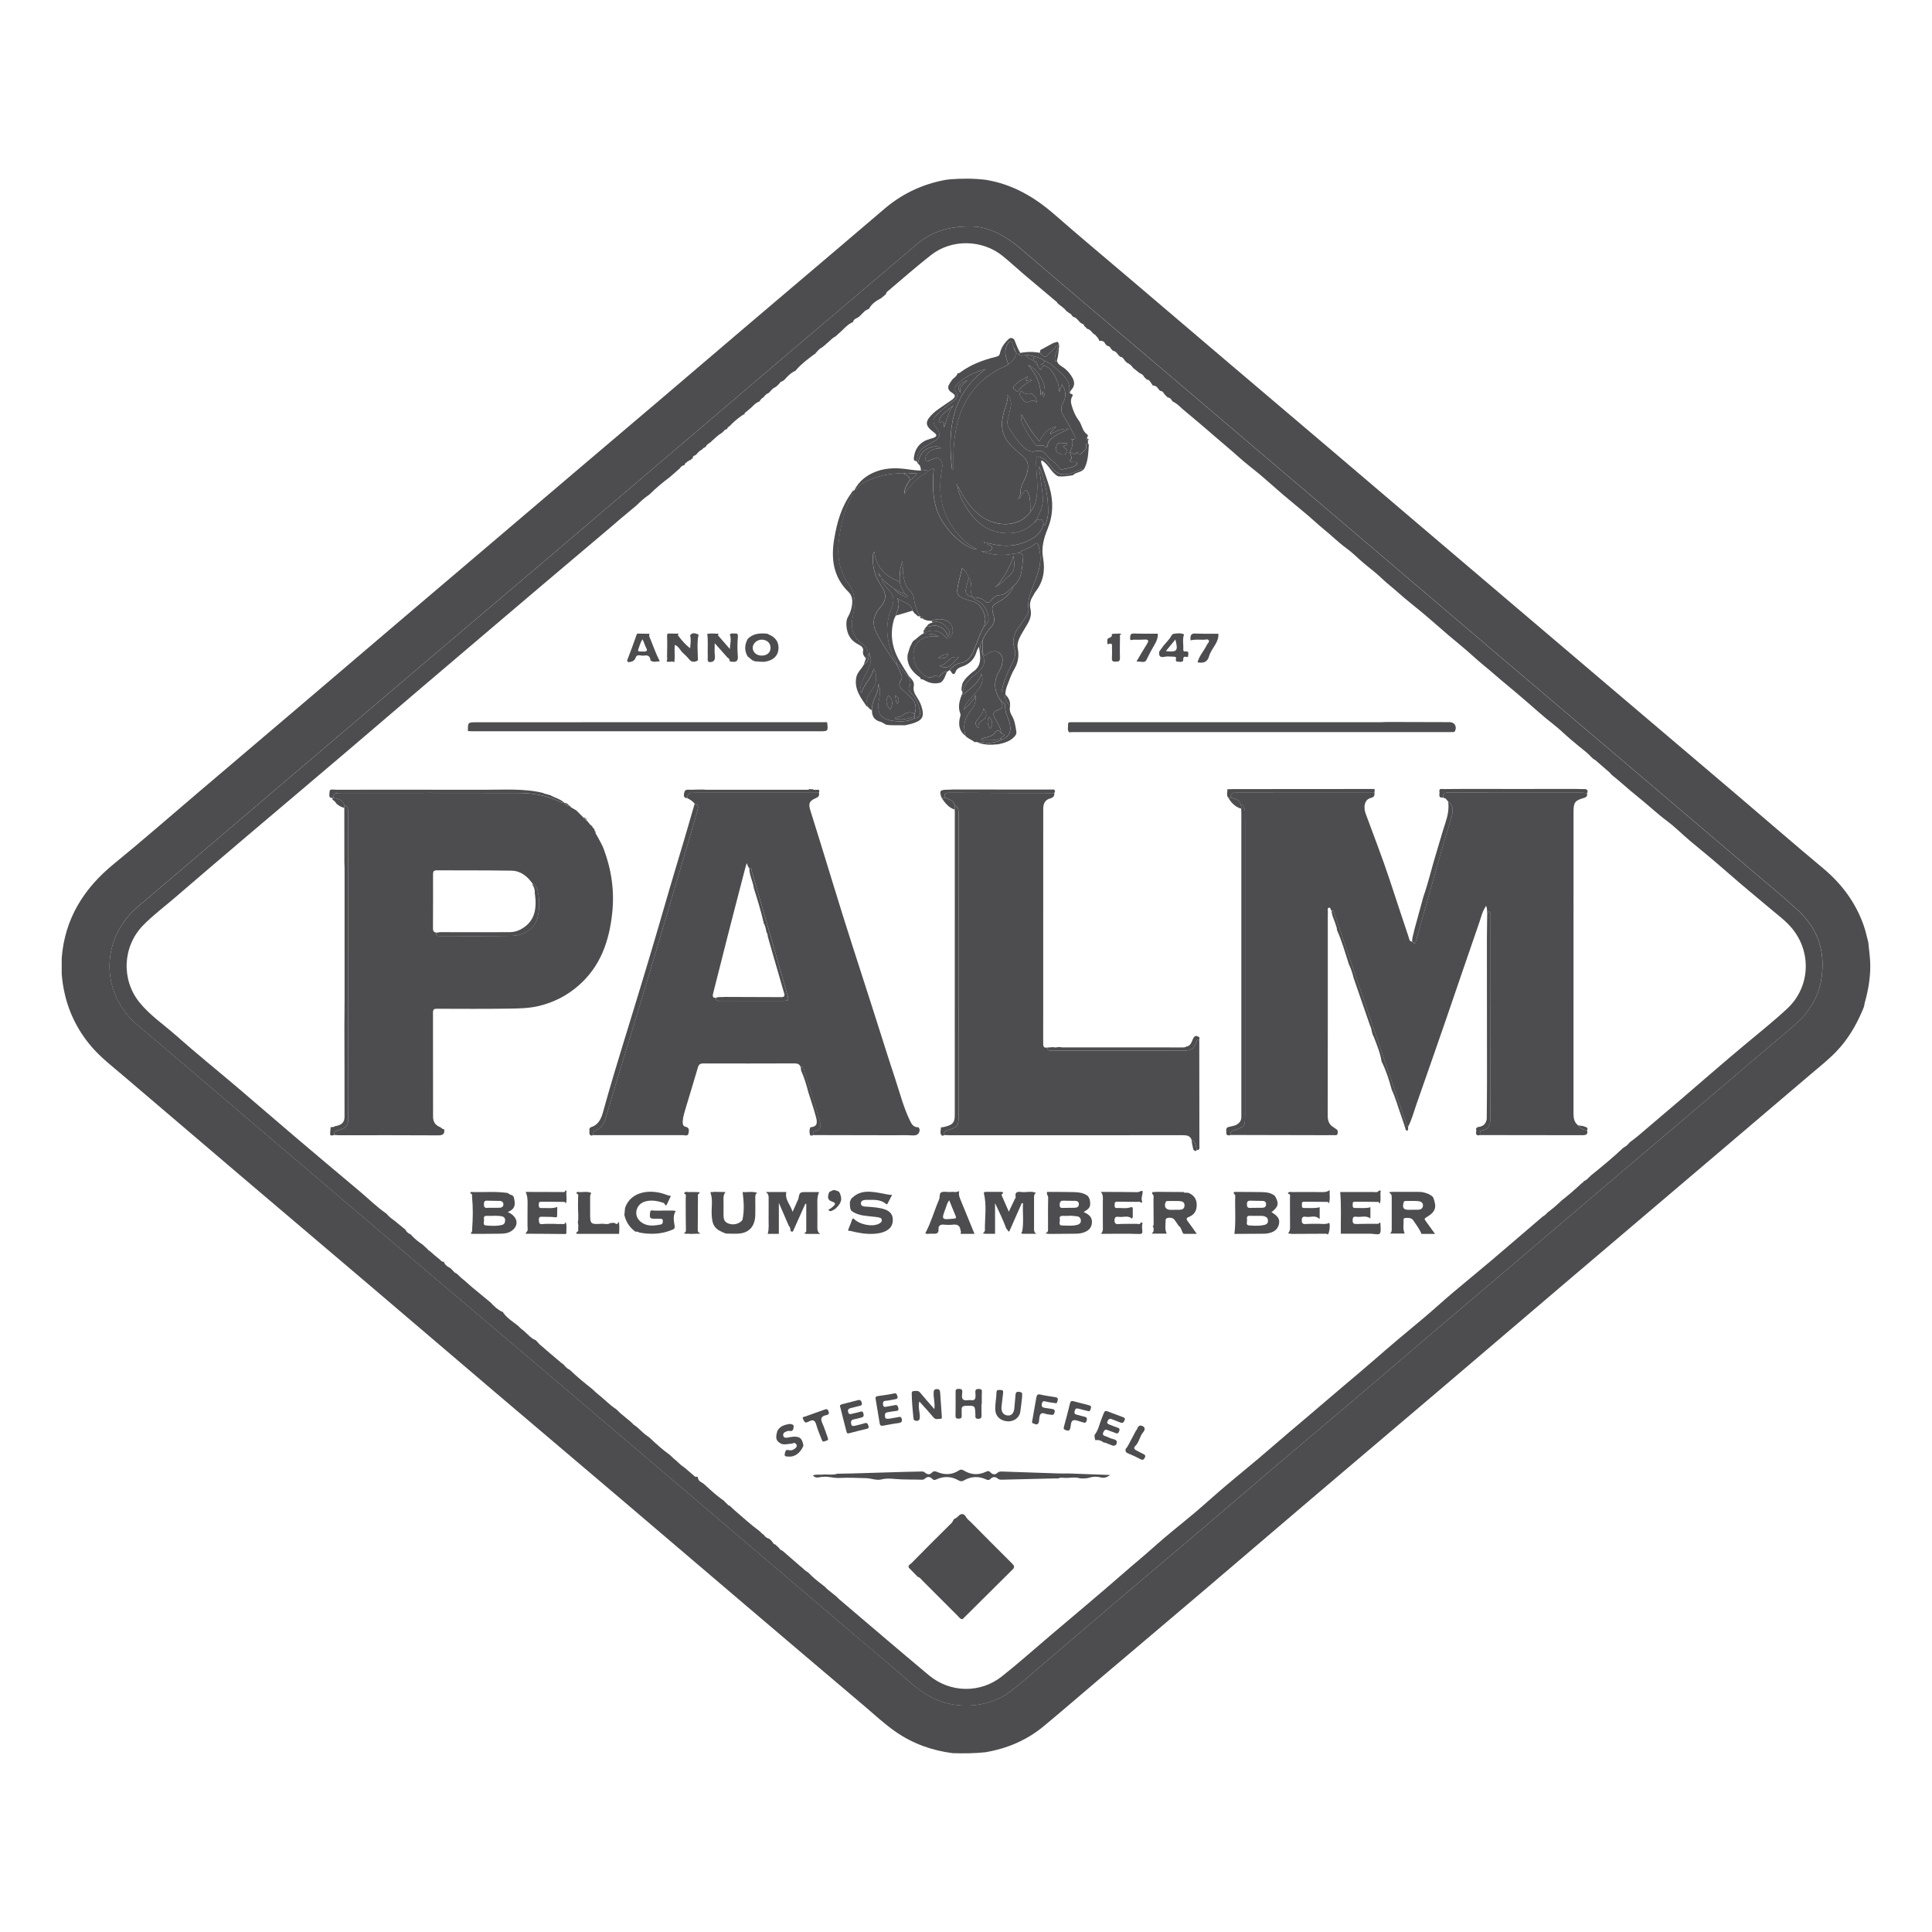 <?xml version="1.0" encoding="utf-8"?>
<!-- Generator: Adobe Illustrator 24.0.0, SVG Export Plug-In . SVG Version: 6.00 Build 0)  -->
<svg version="1.1" xmlns="http://www.w3.org/2000/svg" xmlns:xlink="http://www.w3.org/1999/xlink" x="0px" y="0px"
	 viewBox="0 0 566.93 566.93" style="enable-background:new 0 0 566.93 566.93;" xml:space="preserve">
<style type="text/css">
	.st0{fill:#4D4D4F;}
	.st1{fill:#E2E3E4;}
	.st2{fill-rule:evenodd;clip-rule:evenodd;fill:#FFFFFF;}
	.st3{fill:none;}
	.st4{fill:#FFFFFF;}
	.st5{fill:#50BCEB;}
	.st6{fill:#FFDD00;}
	.st7{fill:#E7E2D9;}
	.st8{fill-rule:evenodd;clip-rule:evenodd;fill:#4D4D4F;}
</style>
<g id="Layer_1">
	<path class="st0" d="M18.11,285.82c0-1.57,0-3.13,0-4.7c0.9-11.59,6.52-20.47,15.39-27.69c8.29-6.75,16.33-13.81,24.48-20.73
		c9.48-8.06,18.97-16.11,28.44-24.17c10.73-9.13,21.45-18.28,32.18-27.42c8.14-6.93,16.29-13.85,24.44-20.77
		c8.29-7.05,16.58-14.11,24.88-21.16c8.67-7.36,17.35-14.71,26.01-22.08c8.33-7.09,16.63-14.2,24.96-21.28
		c9.29-7.91,18.6-15.79,27.9-23.69c4.22-3.59,8.44-7.18,12.65-10.78c4.78-4.09,10.23-6.85,16.37-8.23c0.56-0.13,1.12-0.23,1.68-0.35
		c0.19-0.02,0.38-0.04,0.57-0.06c0.19-0.03,0.38-0.05,0.57-0.08c3.51-0.29,7.02-0.29,10.53,0.12c7.85,1.25,14.38,5.04,20.29,10.21
		c7.54,6.59,15.24,13,22.86,19.49c9.4,8,18.79,16.02,28.2,24.01c10.11,8.6,20.24,17.18,30.35,25.77
		c8.74,7.43,17.47,14.88,26.2,22.31c8.33,7.09,16.67,14.17,25,21.26c9.85,8.37,19.7,16.75,29.55,25.12
		c12.67,10.76,25.35,21.52,38.02,32.29c8.44,7.18,16.8,14.46,25.32,21.56c5.44,4.54,9.5,9.97,11.88,16.63
		c0.59,1.64,0.94,3.37,1.4,5.06c0.21,2.31,0.59,4.61,0.59,6.94c0,3.67-0.6,7.24-1.6,10.75c-0.09,0.32-0.13,0.66-0.19,0.99
		c-0.05,0.16-0.1,0.32-0.14,0.48c-0.06,0.13-0.11,0.26-0.17,0.39c-0.04,0.07-0.07,0.14-0.07,0.22c-0.06,0.13-0.11,0.25-0.17,0.38
		c-1.86,4.37-4.24,8.4-7.55,11.87c-2.36,2.47-5.03,4.57-7.62,6.77c-10.21,8.7-20.43,17.39-30.65,26.07
		c-13.3,11.3-26.6,22.58-39.89,33.89c-12.77,10.86-25.51,21.76-38.28,32.62c-12.66,10.77-25.35,21.5-38.01,32.26
		c-10.85,9.23-21.65,18.5-32.5,27.72c-9.92,8.44-19.88,16.83-29.81,25.25c-5.3,4.49-10.55,9.05-15.9,13.48
		c-4.97,4.13-10.75,6.56-17.11,7.64c-3.2,0.35-6.41,0.37-9.62,0.27c-6.03-0.78-11.61-2.75-16.63-6.22
		c-3.41-2.35-6.42-5.19-9.57-7.86c-11.43-9.67-22.84-19.36-34.24-29.06c-12.1-10.3-24.18-20.63-36.29-30.92
		c-12.48-10.61-24.98-21.18-37.46-31.79c-12.25-10.42-24.47-20.88-36.72-31.3c-12.58-10.71-25.2-21.38-37.78-32.08
		c-11.55-9.83-23.08-19.68-34.62-29.51c-3.4-2.9-6.97-5.62-9.83-9.1C21.42,300.56,18.73,293.6,18.11,285.82z M284.32,66.44
		c-6.3,0.01-11.2,1.76-15.31,5.25c-13.57,11.51-27.13,23.03-40.69,34.55c-9.15,7.78-18.29,15.56-27.43,23.35
		c-14.39,12.26-28.78,24.54-43.18,36.79c-10.37,8.82-20.77,17.59-31.14,26.4c-13.82,11.74-27.63,23.49-41.44,35.24
		c-14.88,12.67-29.75,25.36-44.65,38.01c-11.03,9.36-11.14,25.36-0.19,34.69c4.4,3.75,8.83,7.48,13.23,11.23
		c15.25,12.99,30.48,25.99,45.73,38.97c10.44,8.89,20.88,17.76,31.33,26.63c9.97,8.46,19.96,16.9,29.92,25.36
		c14.48,12.31,28.95,24.63,43.43,36.95c10.62,9.04,21.24,18.1,31.86,27.14c8.62,7.34,17.23,14.71,25.9,21.99
		c3.35,2.81,6.46,5.91,10.19,8.26c7.27,4.59,17.72,4.31,24.5-0.84c3.44-2.62,6.66-5.52,9.96-8.33c8.66-7.37,17.3-14.78,25.97-22.14
		c6.74-5.73,13.52-11.41,20.27-17.15c7.03-5.98,14.03-12.01,21.06-18c7.22-6.14,14.48-12.23,21.71-18.37
		c8.29-7.05,16.56-14.14,24.85-21.2c7.62-6.49,15.27-12.96,22.9-19.44c8.59-7.31,17.17-14.63,25.76-21.93
		c10.74-9.13,21.49-18.25,32.24-27.38c8.26-7.02,16.51-14.05,24.79-21.05c4.24-3.59,7.4-7.87,8.45-13.43
		c1.54-8.18-0.64-15.28-6.77-20.92c-4.86-4.47-10-8.64-15.03-12.93c-11.81-10.06-23.62-20.11-35.44-30.15
		c-11.26-9.57-22.55-19.11-33.81-28.69c-12.89-10.96-25.76-21.94-38.64-32.91c-14.18-12.07-28.36-24.13-42.55-36.19
		c-9.78-8.31-19.55-16.63-29.33-24.94c-10.89-9.26-21.82-18.46-32.64-27.79C295.3,69.33,290.11,66.27,284.32,66.44z"/>
	<path class="st0" d="M284.32,66.44c5.8-0.17,10.98,2.89,15.8,7.05c10.83,9.33,21.76,18.53,32.64,27.79
		c9.78,8.31,19.55,16.63,29.33,24.94c14.18,12.06,28.37,24.12,42.55,36.19c12.88,10.97,25.75,21.95,38.64,32.91
		c11.26,9.57,22.54,19.12,33.81,28.69c11.82,10.04,23.63,20.09,35.44,30.15c5.03,4.29,10.17,8.46,15.03,12.93
		c6.13,5.64,8.31,12.74,6.77,20.92c-1.05,5.56-4.2,9.84-8.45,13.43c-8.28,7-16.52,14.03-24.79,21.05
		c-10.75,9.13-21.5,18.25-32.24,27.38c-8.59,7.3-17.17,14.63-25.76,21.93c-7.63,6.49-15.28,12.95-22.9,19.44
		c-8.29,7.06-16.55,14.15-24.85,21.2c-7.22,6.14-14.48,12.23-21.71,18.37c-7.04,5.98-14.03,12.01-21.06,18
		c-6.74,5.73-13.52,11.42-20.27,17.15c-8.67,7.37-17.31,14.77-25.97,22.14c-3.3,2.81-6.52,5.71-9.96,8.33
		c-6.78,5.16-17.23,5.43-24.5,0.84c-3.72-2.35-6.84-5.46-10.19-8.26c-8.68-7.28-17.28-14.65-25.9-21.99
		c-10.62-9.04-21.24-18.1-31.86-27.14c-14.47-12.32-28.94-24.64-43.43-36.95c-9.96-8.47-19.95-16.9-29.92-25.36
		c-10.45-8.87-20.9-17.75-31.33-26.63c-15.25-12.98-30.49-25.98-45.73-38.97c-4.4-3.75-8.83-7.48-13.23-11.23
		c-10.95-9.33-10.84-25.33,0.19-34.69c14.9-12.65,29.76-25.34,44.65-38.01c13.81-11.75,27.62-23.5,41.44-35.24
		c10.37-8.81,20.77-17.59,31.14-26.4c14.4-12.25,28.79-24.53,43.18-36.79c9.14-7.79,18.28-15.57,27.43-23.35
		C241.87,94.72,255.43,83.2,269,71.69C273.12,68.2,278.02,66.45,284.32,66.44z M241.79,101.49l0.02-0.02
		c-0.13,0.11-0.26,0.23-0.4,0.34c-0.08,0.02-0.14,0.06-0.16,0.14c-0.81,0.32-1.28,1.03-1.87,1.61c-0.06,0.09-0.11,0.18-0.17,0.28
		l-0.03,0.02c-0.1,0.04-0.19,0.09-0.29,0.13c-1.84,1.4-3.71,2.76-5.23,4.53c-0.1,0.11-0.19,0.22-0.29,0.32
		c-1.33,0.54-2.25,1.59-3.19,2.6c-0.1,0.1-0.21,0.2-0.31,0.3c-0.2-0.07-0.3,0.04-0.36,0.21l0.09,0.05l-0.08-0.06
		c-0.41,0.03-0.64,0.28-0.82,0.62c-0.32,0.3-0.63,0.61-0.95,0.91l0,0c-0.11-0.01-0.18,0.05-0.22,0.15
		c-0.82,0.31-1.31,1.01-1.87,1.61c-0.09,0-0.16,0.05-0.19,0.14c-0.65,0.22-1.06,0.73-1.45,1.25c-0.56,0.23-0.86,0.72-1.17,1.19
		c-0.88,0.29-1.53,0.9-2.15,1.55c-0.07,0.02-0.11,0.06-0.13,0.13c-0.61,0.52-1.21,1.04-1.82,1.55l0.01-0.01
		c-0.16,0.05-0.29,0.12-0.24,0.33c-0.06,0.07-0.08,0.15-0.06,0.24c-0.11,0.03-0.22,0.05-0.32,0.08c-0.11-0.03-0.19,0.01-0.24,0.12
		c-1.39,0.96-2.68,2.02-3.83,3.27c-0.45,0.16-0.6,0.59-0.85,0.93c-0.29,0.03-0.58,0.04-0.7,0.38c-0.05,0.02-0.1,0.05-0.12,0.1
		c-0.14,0.13-0.28,0.27-0.42,0.4c-0.08,0.07-0.17,0.14-0.25,0.2c-1.02,0.58-1.83,1.42-2.7,2.19c-0.09,0.02-0.15,0.07-0.16,0.17
		c-0.52,0.58-1.37,0.8-1.73,1.56c-0.23,0.41-0.87,0.33-1.01,0.84c-0.75,0.33-1.3,0.89-1.79,1.52c-0.1,0.01-0.16,0.06-0.19,0.16
		c0,0-0.01,0-0.01,0c-0.08,0.04-0.17,0.09-0.25,0.13c-0.45,0.1-0.62,0.41-0.62,0.84c-0.27,0.09-0.48,0.25-0.58,0.52
		c-0.27,0-0.55-0.01-0.64,0.33c-0.08-0.04-0.15-0.02-0.19,0.06c-0.2-0.03-0.28,0.09-0.33,0.25l0.02-0.02
		c-0.28,0.21-0.67,0.32-0.64,0.78l-0.06,0.06c-0.59,0.1-1.03,0.42-1.33,0.93c-1,0.88-2,1.75-3,2.63c-2.05,1.52-4.01,3.16-5.83,4.96
		c-0.09,0.07-0.17,0.15-0.26,0.22c-1.29,0.86-2.43,1.88-3.52,2.97l0.07,0.06l-0.06-0.06c-1.64,1.37-3.28,2.74-4.92,4.11
		c-0.99,0.85-1.98,1.7-2.97,2.55c-6.84,5.79-13.69,11.57-20.53,17.36c-3.87,3.28-7.73,6.56-11.6,9.85
		c-7.81,6.64-15.63,13.27-23.43,19.92c-7.46,6.36-14.9,12.76-22.37,19.11c-9.44,8.03-18.92,16.02-28.37,24.04
		c-7.12,6.05-14.23,12.1-21.3,18.2c-3.16,2.73-6.53,5.23-9.46,8.23c-5.96,6.13-6.45,15.82-1.11,22.51
		c3.06,3.84,7.16,6.56,10.79,9.78c5.96,5.3,12.18,10.3,18.26,15.47c5.56,4.73,11.07,9.52,16.64,14.25
		c6.25,5.31,12.53,10.6,18.82,15.87c2.69,2.25,5.17,4.75,8.07,6.74c0.63,0.82,1.45,1.42,2.29,2.01c1.08,0.89,2.16,1.78,3.25,2.67
		c0.3,0.64,0.78,1.08,1.44,1.32c0.03,0.06,0.08,0.1,0.14,0.12c1.04,1.18,2.27,2.15,3.57,3.02l0.07-0.06l-0.08,0.06
		c0.41,0.38,0.81,0.75,1.22,1.13l-0.01-0.02c0.1,0.11,0.21,0.21,0.31,0.32c0.04,0.17,0.13,0.26,0.31,0.23
		c0.4,0.34,0.79,0.69,1.19,1.03c0.02,0.08,0.07,0.12,0.14,0.14c0.62,0.51,1.24,1.02,1.85,1.52c0.29,0.34,0.6,0.66,1.11,0.58
		c0.29,0.91,0.97,1.42,1.79,1.8c0.1,0.07,0.19,0.15,0.29,0.22c0.22,0.23,0.44,0.46,0.66,0.69c0.02,0.07,0.07,0.11,0.14,0.13
		c0.22,0.37,0.61,0.51,0.96,0.7c0.4,0.38,0.8,0.75,1.19,1.13c0.5,0.42,1,0.83,1.49,1.25c0.02,0.08,0.07,0.12,0.15,0.14
		c0.61,0.54,1.21,1.09,1.84,1.61c1.74,1.45,3.49,2.88,5.24,4.32c0.95,1.08,2.02,2.03,3.31,2.7c0.07,0.01,0.12-0.02,0.15-0.08
		c1.09,1.81,2.88,2.86,4.48,4.11c0.29,0.28,0.58,0.56,0.87,0.84c0.39,0.32,0.78,0.63,1.17,0.95c0.02,0.1,0.08,0.16,0.18,0.17
		c0.95,0.86,1.78,1.88,3.04,2.33c0.38,0.41,0.77,0.83,1.15,1.24c0.6,0.51,1.2,1.02,1.8,1.53c0.02,0.08,0.06,0.12,0.13,0.14
		c1.5,1.27,3,2.54,4.5,3.81c0.17,0.11,0.34,0.23,0.51,0.34c0.54,0.6,1.03,1.26,1.81,1.58c0.03,0.08,0.09,0.12,0.17,0.13
		c2.07,2,4.29,3.81,6.55,5.59c0.09,0.09,0.17,0.17,0.26,0.26c0.53,0.47,1.04,0.98,1.6,1.41c1.74,1.34,3.22,3.01,5.09,4.19
		c0.21,0.19,0.42,0.38,0.62,0.57c0.2,0.2,0.4,0.39,0.59,0.59c1.08,0.9,2.17,1.8,3.25,2.71c0.02,0.08,0.07,0.12,0.15,0.14
		c0.15,0.15,0.3,0.29,0.45,0.44c0.02,0.08,0.07,0.12,0.14,0.14c0.32,0.23,0.64,0.47,0.96,0.7c0.09,0.08,0.18,0.15,0.26,0.23
		c1.03,0.96,2.03,1.96,3.23,2.72c0.2,0.18,0.4,0.36,0.61,0.54c1.74,1.64,3.52,3.24,5.48,4.63c0.42,0.39,0.83,0.78,1.25,1.17
		c1.03,0.75,1.8,1.8,2.92,2.43c0.02,0.09,0.08,0.14,0.17,0.15c1.02,0.87,2.03,1.75,3.05,2.62c0.25,0.26,0.73-0.15,0.91,0.31
		c0.04,1.09,1.01,1.33,1.69,1.84c0.19,0.17,0.38,0.34,0.57,0.51c1.6,1.49,3.23,2.95,5.01,4.22c0.09,0.05,0.19,0.1,0.28,0.16
		l0.02,0.02c0.05,0.07,0.11,0.14,0.16,0.21c0.2,0.19,0.39,0.39,0.59,0.58c0.14,0.12,0.27,0.25,0.41,0.37
		c0.07,0.29,0.32,0.29,0.54,0.33l0.06-0.06l-0.07,0.05c0.31,0.29,0.62,0.57,0.93,0.86c0.09,0.09,0.18,0.17,0.26,0.26
		c2.52,2.16,4.95,4.42,7.63,6.38c0.42,0.29,0.62,0.82,1.15,0.97c0.32,0.44,0.66,0.87,1.19,1.09c0.82,0.21,1.23,0.89,1.71,1.49
		c0.04,0.17,0.14,0.28,0.33,0.26l0.07,0.08l0.1-0.01c0.11,0.09,0.22,0.18,0.33,0.28c0.31,0.3,0.62,0.6,0.94,0.89
		c0.17,0.36,0.45,0.58,0.85,0.66c0.19,0.16,0.38,0.33,0.57,0.49c1.49,1.3,2.99,2.6,4.48,3.89c0.02,0.08,0.07,0.13,0.16,0.14
		c0.82,0.57,1.41,1.44,2.36,1.86c1.35,1.46,2.89,2.68,4.48,3.87c0.03,0.05,0.08,0.08,0.14,0.1c0.14,0.12,0.28,0.25,0.42,0.37
		c0.19,0.2,0.39,0.39,0.58,0.59c0.96,0.77,1.91,1.55,2.87,2.32c0.16,0.18,0.31,0.37,0.49,0.52c8.82,7.49,17.6,15.03,26.48,22.44
		c6.22,5.19,15.07,5.35,21.4,0.34c4.84-3.83,9.44-7.95,14.15-11.94c7.15-6.07,14.37-12.08,21.43-18.26
		c2.94-2.58,5.98-5.04,8.89-7.66c3.98-3.59,8.23-6.88,12.33-10.34c2.94-2.49,5.79-5.1,8.73-7.59c4.26-3.61,8.63-7.11,12.85-10.78
		c3.85-3.34,7.74-6.62,11.63-9.91c3.38-2.86,6.72-5.76,10.1-8.61c3.23-2.72,6.47-5.44,9.65-8.22c4.47-3.9,9.01-7.72,13.58-11.5
		c2.97-2.46,5.79-5.09,8.73-7.58c3.74-3.17,7.55-6.25,11.29-9.42c5.15-4.37,10.27-8.79,15.4-13.18c0.53-0.26,0.94-0.65,1.32-1.1
		c1.43-1.08,2.8-2.23,4.07-3.48c2.1-1.64,4.11-3.38,6.06-5.21c0.25-0.07,0.4-0.23,0.48-0.47l0.05-0.08
		c0.93-0.29,1.46-1.08,2.14-1.68l0.01-0.01c3.17-2.57,6.34-5.15,9.3-7.96c0.09-0.07,0.18-0.15,0.27-0.22
		c0.74-0.34,1.28-0.92,1.79-1.53c0.8-0.61,1.62-1.19,2.38-1.84c4.12-3.49,8.23-6.98,12.33-10.49c6.22-5.33,12.38-10.73,18.67-15.98
		c4.32-3.61,8.74-7.11,12.86-10.95c6.64-6.2,7.21-16.3,1.52-23.36c-1.76-2.18-3.99-3.83-6.11-5.61c-4.24-3.57-8.54-7.08-12.7-10.74
		c-1.49-1.31-3-2.61-4.52-3.9c-2.2-1.88-4.48-3.67-6.69-5.55c-2.25-1.91-4.34-4.02-6.69-5.78c-3.08-2.31-5.87-4.96-8.87-7.35
		c-2.54-2.02-4.92-4.28-7.49-6.3c-0.11-0.12-0.23-0.24-0.34-0.36c0.01-0.1-0.03-0.16-0.12-0.2c-1.47-1.27-2.94-2.54-4.41-3.81
		c-0.94-0.44-1.46-1.34-2.23-1.97c-1.65-1.35-3.32-2.68-4.95-4.07c-1.67-1.42-3.21-2.98-4.94-4.32c-3.14-2.42-6.04-5.13-9.06-7.68
		c-1.45-1.23-2.88-2.49-4.35-3.68c-2.39-1.94-4.67-4.01-7.06-5.96c-2.29-1.87-4.42-3.94-6.71-5.81c-2.48-2.03-4.92-4.11-7.32-6.23
		c-1.43-1.26-2.88-2.49-4.34-3.71c-2.3-1.92-4.69-3.74-6.9-5.74c-1.55-1.4-3.23-2.65-4.74-4.11c-1.71-1.66-3.66-3.07-5.48-4.62
		c-1.6-1.36-3.07-2.89-4.77-4.12c-2.36-1.71-4.41-3.76-6.66-5.59c-1.63-1.32-3.14-2.77-4.74-4.13c-2.36-2-4.76-3.94-7.12-5.94
		c-2.18-1.85-4.29-3.78-6.47-5.63c-2.28-1.93-4.69-3.72-6.9-5.72c-2.21-2.01-4.54-3.87-6.78-5.84c-3.1-2.72-6.28-5.36-9.44-8.02
		c-0.92-0.78-1.74-1.76-2.92-2.23c-0.46-0.45-0.65-1.22-1.48-1.21c-0.29-0.28-0.58-0.55-0.87-0.83c-0.38-0.46-0.6-1.12-1.35-1.12
		l-0.06-0.03c-0.65-0.58-0.95-1.63-2.1-1.52c-0.19-0.28-0.38-0.55-0.57-0.83c-0.1-0.13-0.19-0.27-0.29-0.4
		c-0.2-0.35-0.49-0.53-0.9-0.52c-0.2-0.19-0.39-0.38-0.59-0.57c-0.09-0.09-0.18-0.17-0.26-0.26c-0.3-0.85-1.25-0.91-1.78-1.48
		c-0.48-0.38-0.96-0.76-1.44-1.15c-0.44-0.67-1.03-1.17-1.77-1.5c-0.19-0.18-0.38-0.36-0.57-0.54c-0.39-0.54-0.69-1.18-1.49-1.22
		l-0.06-0.11c-0.67-0.53-0.97-1.51-1.98-1.63c-0.09-0.09-0.18-0.17-0.27-0.26c-0.1-0.11-0.21-0.21-0.31-0.32l0.02,0.01
		c-0.25-0.49-0.58-0.86-1.17-0.9c0,0,0.02,0.02,0.02,0.02c-0.11-0.11-0.21-0.21-0.32-0.32c-0.09-0.09-0.17-0.17-0.26-0.26
		c-0.3-0.88-1.02-0.93-1.78-0.9c-0.1-0.78-0.75-1.19-1.17-1.77c-0.93-0.37-1.23-1.58-2.33-1.74l0.01,0.01
		c-0.16-0.17-0.33-0.35-0.49-0.52c0,0-0.07-0.04-0.08-0.04c-0.11-0.11-0.22-0.22-0.33-0.33c-0.05-0.3-0.2-0.51-0.51-0.58
		c-1.1-0.41-1.45-1.82-2.69-2.05l0.01,0.01c-0.11-0.1-0.21-0.2-0.32-0.3l0.02,0.02c-0.24-0.35-0.47-0.71-0.91-0.85
		c-0.28-0.2-0.56-0.4-0.84-0.6c-0.68-1.01-1.8-1.53-2.65-2.35l0.01,0.01c-0.04-0.09-0.04-0.21-0.11-0.26
		c-3.23-2.72-6.47-5.42-9.69-8.16c-2.11-1.79-4.13-3.68-6.28-5.42c-5.94-4.81-14.91-5.01-20.94-0.29
		c-4.45,3.48-8.69,7.23-13.01,10.88c-0.16,0.13-0.18,0.42-0.27,0.63c-0.48,0.4-0.95,0.8-1.43,1.2c-1.45,0.76-2.79,1.65-3.58,3.16
		c-1.27,0.32-1.93,1.45-2.83,2.23c-0.6,0.52-1.64,0.6-1.82,1.59c-1.8,0.75-2.91,2.35-4.37,3.51c-0.09,0.09-0.18,0.18-0.27,0.27
		c-0.14,0.12-0.27,0.25-0.41,0.37c-0.06,0.02-0.1,0.05-0.13,0.1c-1.06,0.51-1.74,1.48-2.67,2.15c-0.1,0.1-0.19,0.2-0.29,0.3
		C242.01,101.3,241.9,101.39,241.79,101.49z"/>
	<path class="st0" d="M314.83,139.45c-1.44,0.23-2.87,0.47-4.34,0.32c-2.06-1.06-2.76-3.57-4.87-4.71c-0.25,0.66,0.05,1.09,0.2,1.53
		c0.71,2.17,1.53,4.3,2.16,6.49c1.19,4.13,1.06,8.18-0.61,12.23c-1.09,2.63-1.83,5.5-1.3,8.37c0.68,3.71,0.1,7.01-2.23,9.99
		c-0.33,0.42-0.52,0.94-0.81,1.38c-0.75,1.12-0.95,2.39-0.65,3.64c0.4,1.72-0.12,3.15-0.96,4.56c-0.62,1.04-1.26,2.07-1.85,3.14
		c-0.66,1.21-1.17,2.52-0.91,3.89c0.4,2.1,0.15,4.03-0.92,5.89c-0.56,0.96-1.05,1.98-1.42,3.03c-0.53,1.49-1.34,2.92-1.28,4.59
		c-0.42,1.48,0.5,2.42,1.35,3.39c-0.2,1-0.05,1.86,0.52,2.8c0.85,1.4,1.07,3.08,1.32,4.7c0.11,0.7-0.25,1.19-0.71,1.65
		c-1.25,1.25-2.87,1.7-4.53,2.06c-2.17,0.23-4.32,0.27-6.38-0.65c0.63,0.02,1.28-0.06,1.88,0.09c1.89,0.46,3.63,0,5.36-0.69
		c2.24-0.89,2.96-2.33,2.51-4.61c-0.35-1.77-1.5-3.31-1.38-5.23c0.03-0.56-0.41-1.27-1.15-1.51l0.01,0.03
		c0.16-1.1-0.07-2.21,0.16-3.33c0.6-2.89,1.85-5.52,3.14-8.12c0.65-1.31,1.04-2.58,0.55-4.04c-0.73-2.2-0.27-4.2,1.09-6.05
		c0.78-1.06,1.46-2.18,2.24-3.23c0.58-0.78,0.89-1.6,0.77-2.58c-0.24-1.89,0.28-3.63,0.93-5.39c1.41-3.79,3.3-7.46,2.28-11.8
		c-0.53-2.28-0.33-2.4-2.24-1c-1.14,0.83-2.64,0.94-3.65,1.97c-1.09,0.16-2.18,0.33-3.28,0.48c-2.59,0.35-5.08-0.07-7.85-0.89
		c1.28-0.37,2.63,0.32,3.1-0.86c0.41-1.06-1.26-0.76-1.51-1.57c0.12-0.03,0.21-0.08,0.3-0.06c0.24,0.04,0.47,0.11,0.7,0.17
		c3.19,0.8,6.38,0.94,9.53-0.19c2.8-1.01,5.34-2.34,6.13-5.57c0.18,0.07,0.24,0.93,0.56,0.11c0.45-1.13,0.76-2.29,0.78-3.52
		c0.06-4.48-0.82-9.11-2.6-13.49c-0.13,1.29,0.31,2.45,0.41,3.64c0.22,2.59,0.91,5.13,0.48,7.78c-0.27,1.63-1.25,2.91-1.79,4.39
		c0,0,0.01-0.02,0.01-0.02c-0.1,0.1-0.21,0.2-0.31,0.31c0,0,0.02-0.02,0.02-0.02c-0.11,0.15-0.21,0.3-0.32,0.46
		c-1.99,1.95-4.37,2.98-7.16,3.07c-5.04,0.16-8.88-2.09-11.74-6.07c-1.67-2.31-3.12-4.78-3.58-7.68l0,0
		c0.49,0.37,0.59,0.98,0.87,1.47c1.61,2.78,3.42,5.4,6.07,7.32c4.59,3.34,11.33,3.17,14.44-1.28c1.38-1.69,1.81-3.71,1.96-5.81
		c0.22-2.96-0.32-5.9-0.29-8.85c0.02-1.78,0.18-1.91,1.74-1.2c1.44,0.66,2.21,2.01,3.13,3.17c1.3,1.62,2.86,1.91,4.8,1.51
		c1.54-0.31,2.81-1.35,4.4-1.44C317.27,138.66,315.75,138.51,314.83,139.45z"/>
	<path class="st0" d="M101.06,301.29c0.02-2.52,0.05-5.05,0.05-7.57c0.01-13.02,0-26.03,0-39.05c0-0.53-0.04-1.07-0.06-1.6
		c0-5.34-0.01-10.67-0.01-16.01c-0.03-0.32-0.05-0.64-0.08-0.95c1.31,0.56,1.23,1.77,1.23,2.85c0.02,29.61,0.02,59.22,0.01,88.83
		c0,2.57-0.43,3.11-2.85,3.83c-0.74,0.22-1.41,0.44-1.27,1.42c-0.2,0.06-0.39,0.11-0.59,0.17c-0.18-0.03-0.37-0.06-0.55-0.09
		c-0.02-0.2-0.05-0.39-0.07-0.59c0.05-0.58,0.1-1.17,0.16-1.75c0.19-0.03,0.38-0.05,0.56-0.08c0.25,0.05,0.46-0.01,0.63-0.21
		c2-0.3,2.88-1.09,2.88-2.81C101.11,318.89,101.08,310.09,101.06,301.29z"/>
	<path class="st0" d="M96.65,232.96c0.14-0.47-0.17-1.17,0.66-1.28c0.48,0.02,0.97,0.06,1.45,0.06c14.48,0,28.97-0.02,43.45,0.01
		c5.75,0.01,11.54-0.43,17.22,0.95c0,0,0.02-0.03,0.02-0.03c0.04,0.17,0.15,0.24,0.33,0.21c0.56,0.15,1.11,0.3,1.67,0.45
		c1.37,0.78,2.98,1.13,4.18,2.24c-0.62,0.09-1.15-0.23-1.66-0.47c-3.77-1.78-7.79-2.4-11.89-2.41c-16.89-0.05-33.77-0.02-50.66-0.02
		c-0.78,0-1.56-0.02-2.33,0.03c-0.85,0.05-1.38,0.43-1.19,1.4c-0.13,0.03-0.25,0.05-0.38,0.08c-0.4-0.07-0.84-0.09-0.87-0.66
		C96.65,233.33,96.65,233.14,96.65,232.96z"/>
	<path class="st0" d="M447.74,231.52c0.77,0,1.55,0,2.32,0c0.1,0,0.2,0,0.3-0.01c3.02,0,6.04,0,9.06,0c1.07,0,2.13,0,3.2,0
		c0.76,0.01,1.53,0.05,2.29,0.04c0.56-0.01,0.94,0.13,0.96,0.76c-0.06,0.15-0.11,0.31-0.16,0.46c-0.38-0.05-0.77-0.14-1.15-0.14
		c-13.25-0.01-26.51,0.01-39.76-0.03c-1.16,0-1.45,0.43-1.31,1.44c-1.83,0.17-0.79-1.31-1.15-1.98c0.16-0.83,0.84-0.5,1.3-0.51
		c2.58-0.04,5.15-0.04,7.73-0.05C436.83,231.51,442.29,231.51,447.74,231.52z"/>
	<path class="st0" d="M310.18,100.32c0.08,0.04,0.16,0.06,0.25,0.06c0.1,0.18,0.2,0.36,0.3,0.55c-0.32,0.11-0.18,0.41-0.27,0.62
		c-0.26-0.22-0.45-0.26-0.67,0.1c-0.64,1.03-1.62,1.77-2.43,2.65c-0.58,0.63-0.92,0.46-1.39,0.05c-0.29-0.25-0.56-0.53-0.84-0.8
		c0.05-0.28,0.1-0.55,0.15-0.83c1.26-0.68,2.51-1.37,3.77-2.05C309.42,100.55,309.8,100.44,310.18,100.32z"/>
	<path class="st0" d="M101.04,237.06c-0.88-0.18-1.62-0.63-2.29-1.2c0,0,0,0,0,0c-0.28-0.49-0.66-0.88-1.15-1.17
		c-0.03-0.17-0.05-0.34-0.08-0.51c0.13-0.03,0.25-0.05,0.38-0.08c1.21,0.38,2.64,0.44,3.07,2.01
		C100.99,236.42,101.02,236.74,101.04,237.06z"/>
	<path class="st0" d="M310.45,101.55c0.09-0.21-0.04-0.51,0.27-0.62c0.03,0.2,0.06,0.4,0.08,0.6c-0.16,1.46-0.23,2.94-0.66,4.36
		c-0.65,0.44-0.54-0.07-0.58-0.44C309.43,104.05,310.4,102.9,310.45,101.55z"/>
	<path class="st0" d="M465.87,331.29c-0.05,0.11-0.11,0.22-0.16,0.34c-1.09-0.07-1.99-0.49-2.63-1.41c0.54,0.08,1.08,0.17,1.61,0.25
		C465.1,330.73,465.75,330.64,465.87,331.29z"/>
	<path class="st0" d="M266.71,460.06c-0.36-0.78,0.4-1.01,0.75-1.36c3.9-3.96,7.82-7.91,11.79-11.81c0.44-0.43,0.44-1.2,1.16-1.35
		c0.12-0.08,0.25-0.17,0.37-0.25c0.08-0.08,0.16-0.15,0.24-0.23c0.66-0.69,1.35-1.16,2.22-0.3l0.08-0.06c0,0-0.08,0.06-0.08,0.06
		c0.41,0.91,1.23,1.47,1.9,2.15c3.91,3.96,7.83,7.9,11.77,11.82c0.52,0.52,0.96,0.97,0.36,1.69c-4.94,4.91-9.88,9.81-14.82,14.72
		c-0.68,0-1-0.55-1.39-0.95c-3.5-3.49-6.99-7.01-10.49-10.5c-0.37-0.37-0.65-0.87-1.24-0.95
		C268.45,461.83,267.58,460.95,266.71,460.06z"/>
	<path class="st0" d="M138.55,360.58c0.23-3.15,0.28-6.3-0.04-9.45c0.06-0.32,0.08-0.63-0.26-0.82c-0.1-0.12-0.21-0.25-0.31-0.37
		c0.08-0.05,0.17-0.11,0.25-0.16c3.59,0.14,7.19-0.24,10.77,0.29c0.42,0.3,0.84,0.62,1.39,0.66c0,0,0.04-0.04,0.04-0.04
		c-0.03,0.23,0.08,0.33,0.31,0.31c0,0-0.03-0.01-0.03-0.01c0.54,1.9,0.88,3.74-1.69,4.66c2.7,1.21,3.36,3.45,1.68,5.11
		c-1.03,1.02-2.37,1.24-3.75,1.26c-2.61,0.04-5.22,0.04-7.84,0.05c-0.11,0-0.22,0-0.33,0c-0.08-0.03-0.16-0.03-0.25,0
		c-0.1-0.11-0.57-0.03-0.22-0.35C138.63,361.38,138.55,360.98,138.55,360.58z M144.91,356.75c0,0.01,0,0.02,0,0.04
		c-0.73,0-1.45,0.01-2.18,0c-0.72-0.02-0.8,0.48-0.71,0.98c0.12,0.64-0.48,1.73,0.53,1.82c1.52,0.14,3.08,0.23,4.63-0.11
		c0.79-0.17,1.02-0.66,1.05-1.34c0.03-0.77-0.46-1.16-1.14-1.26C146.37,356.77,145.63,356.78,144.91,356.75z M144.48,354.43
		c0-0.01,0-0.02,0-0.02c0.72,0,1.45,0.03,2.17-0.01c0.58-0.03,1.06-0.32,1.07-0.96c0.01-0.71-0.46-1.03-1.12-1.05
		c-1.2-0.03-2.41,0-3.61-0.06c-0.78-0.04-0.98,0.3-0.99,1.02c-0.01,0.78,0.18,1.19,1.05,1.08
		C143.51,354.38,144,354.43,144.48,354.43z"/>
	<path class="st0" d="M313.7,214.88c-0.58-0.74-0.23-1.58-0.28-2.38c-0.03-0.55,0.41-0.57,0.81-0.58c0.63,0,1.26,0,1.9,0
		c29.76,0,59.51,0,89.27,0c0.48,0,0.97-0.04,1.45-0.06c6.18,0.02,12.36,0.04,18.54,0.05c1.43,0,2.2,1.27,1.58,2.58
		c-0.16,0.35-0.44,0.33-0.72,0.33c-0.73,0.01-1.46,0.01-2.19,0.01c-36.4,0-72.8,0-109.2,0C314.47,214.84,314.08,214.86,313.7,214.88
		z"/>
	<path class="st0" d="M281.01,109.51c0.38,0.1,0.64-0.14,0.91-0.34c3.07-2.23,6.54-3.53,10.18-4.43c0.64-0.16,1.17-0.28,1.33-1.08
		c0.36-1.78,1.41-3.16,2.74-4.34c0.64-0.29,1.14-0.12,1.51,0.46c0.51,1.29,0.98,2.6,1.71,3.79c-0.17,0.26-0.41,0.37-0.72,0.31
		c-0.61,0.01-0.32-0.79-0.81-0.89l0.03,0.01c0.05-0.4,0-0.74-0.43-0.91c-0.08-0.22-0.11-0.47-0.24-0.66
		c-0.27-0.41-0.02-1.24-0.74-1.25c-0.59-0.01-0.73,0.7-1.04,1.11c-0.11,0.14-0.1,0.37-0.17,0.55c-0.72,1.8,0.11,3.41,0.61,5.06
		c-0.22,0.28-0.54,0.37-0.85,0.51c-4.65,2.05-8.43,5.11-11.1,9.49c-2.83,4.64-3.82,9.78-4.09,15.1c-0.1,1.9-0.02,3.81-0.02,5.72
		c-0.15-0.03-0.29-0.06-0.44-0.1c-1.32-11.27-0.31-21.77,9.87-29.32c-3.36,0.93-6.45,2.31-8.8,4.99c-0.42,0.47-0.5,0.97-0.1,1.44
		c1.18,1.41,0.36,2.25-0.76,3.09c-1.71,1.28-3.43,2.54-4.91,4.1c-0.97,1.03-0.92,2.06-0.25,3.17c0.12,0.21,0.3,0.38,0.44,0.58
		c1.28,1.86,1.1,2.72-0.84,3.87c-0.79,0.47-1.57,0.98-2.39,1.4c-1.8,0.92-2.47,2.49-2.65,4.38c-0.7-0.04-0.92-0.29-0.82-1.07
		c0.39-2.96,2.03-4.73,4.86-5.5c0.23-0.06,0.48-0.11,0.7-0.19c1.3-0.5,1.35-0.86,0.28-1.73c-0.34-0.27-0.71-0.52-1.02-0.82
		c-1.26-1.2-1.34-2.19-0.24-3.56c1.42-1.78,3.39-2.89,5.2-4.18c0.47-0.34,0.99-0.62,1.44-0.98c1.07-0.84,1.07-1.37-0.08-2.08
		c-0.8-0.49-1.23-1.07-0.99-2.02c0.21-0.38,0.43-0.77,0.64-1.15c0,0-0.01,0.01-0.01,0.01c0.23-0.12,0.33-0.32,0.33-0.58
		c0,0,0.04,0.04,0.04,0.04c0.57-0.65,1.44-1.05,1.68-1.98L281.01,109.51z"/>
	<path class="st0" d="M297.88,102.99c0.48,0.1,0.19,0.91,0.81,0.89c0.66,0.9,1.59,0.25,2.38,0.41c0.59,0.83,1.56,1.12,2.34,1.68
		c0.31,0.37,0.62,0.74,0.93,1.11c0.27,0.57,0.59,1.09,1.09,1.51c0.34-1.3,0.78-1.52,1.9-0.92c0.42,0.22,0.78,0.49,1.09,0.9
		c1.36,1.82,2.29,3.79,2.45,6.46c0.31-0.93,0.5-1.49,0.75-2.25c1.25,1.9,1.3,3.68,0.34,5.38c-0.81,1.42-0.66,2.59,0.16,3.91
		c1.11,1.82,2.09,3.71,3.09,5.59c0.34,0.64,0.61,1.34-0.61,1.28c-0.05-0.12-0.09-0.26-0.25-0.09c0.06,0.05,0.13,0.1,0.19,0.15
		c0.51,1.38-0.13,2.57-0.61,3.78c0.25,0.85,1.04,1.71-0.13,2.44c0.41,0.46,0.86,0.33,1.29,0.37c0.31,0.03,0.75-0.17,0.9,0.25
		c0.16,0.48-0.32,0.72-0.61,0.87c-1.12,0.6-2.38,0.75-3.61,1.01c-0.35,0.08-0.75-0.07-0.91-0.36c-0.9-1.67-2.79-2.34-3.83-3.91
		c-0.66-1-1.78-1.39-3.09-1.07c-1.44,0.35-2.69-0.21-3.69-1.23c-1.57-1.6-2.84-3.44-4.05-5.31c-0.56-0.87-0.78-1.83-0.44-2.92
		c0.35-1.1,0.48-2.27,0.79-3.38c0.39-1.42-0.15-2.59-0.88-3.77c0.18,1.87-0.62,3.49-1.11,5.19c-0.89,3.12-0.86,6.11,1.31,8.81
		c1.05,1.3,2.25,2.41,3.55,3.44c2.3,1.8,2.66,3.3,1.81,6.07c-0.54,1.75-1.86,3.22-1.78,5.17c0.03,0.77-0.31,1.39-0.72,1.99
		c-0.01,0.07-0.02,0.13-0.03,0.2c0.01-0.07,0.02-0.15,0.03-0.22c0.81-0.36,1.11-1.14,1.54-1.83c0.19-0.31,0.44-0.72,0.87-0.68
		c0.46,0.04,0.48,0.52,0.63,0.87c0.74,1.75,0.46,3.61,0.59,5.43c-3.11,4.44-9.86,4.61-14.44,1.28c-2.65-1.93-4.46-4.54-6.07-7.32
		c-0.28-0.49-0.38-1.1-0.87-1.47c-0.05-0.21-0.1-0.42-0.14-0.63c-0.04,0.03-0.1,0.05-0.11,0.09c-0.04,0.23-0.05,0.47,0.25,0.55
		c0.46,2.9,1.92,5.37,3.58,7.68c2.86,3.98,6.7,6.22,11.74,6.07c2.79-0.09,5.17-1.11,7.16-3.07c0.15-0.12,0.4-0.18,0.32-0.46
		c0,0-0.02,0.02-0.02,0.02c0.26,0.06,0.41,0,0.31-0.31c0,0-0.01,0.02-0.01,0.02c1.1-0.4,2.06-0.51,2.16,1.09
		c-0.79,3.23-3.33,4.57-6.13,5.57c-3.15,1.13-6.34,0.99-9.53,0.19c-0.23-0.06-0.46-0.13-0.7-0.17c-0.09-0.01-0.19,0.04-0.3,0.06
		c0.24,0.81,1.92,0.51,1.51,1.57c-0.46,1.19-1.82,0.49-3.1,0.86c2.78,0.82,5.26,1.24,7.85,0.89c1.09-0.15,2.18-0.32,3.28-0.48
		c0.64,0.19,1.24,0.48,1.13,1.27c-0.4,3-0.09,6.25-2.86,8.45c-1.22,1.1-2.16,2.63-4.07,2.68c-1.15,0.02-1.82,0.8-2.48,1.56
		c-0.56,0.64-0.97,0.98-1.79,0.19c-0.91-0.89-2.2-1.08-3.47-1.12c-0.09-0.02-0.18-0.05-0.27-0.09c-0.33-1.05-0.61-2.06-0.39-3.23
		c0.15-0.79-0.05-1.72-0.66-2.43c-0.38-1.1-0.96-2.06-1.93-2.82c-0.35,1.42-0.69,2.72-0.99,4.03c-0.88,3.84-0.65,4.23,3.02,5.44
		c0.09,0.03,0.18,0.07,0.28,0.09c2.53,0.45,3.69,2.19,4.38,4.48c0.32,1.07-0.13,2-0.18,2.99c-1.41,2.3-2.12,4.91-3.18,7.36
		c-0.77,1.78-1.88,3.18-3.9,3.5c-1.4,0.22-2.31,1.09-3.16,2.09c-0.24,0.17-0.49,0.35-0.73,0.52c-0.93-0.25-1.38,0.44-1.93,0.96
		c-0.23,0.22-0.46,0.82-0.9,0.33c-0.44-0.49-0.74-0.17-1.13,0.03c-0.98,0.5-1.87,0.27-2.71-0.37c-1.09-0.85-2.02-1.85-2.55-3.13
		c-1.62-3.93,0.18-8.4,5.1-8.24c0.46,0.01,0.93,0,1.77,0c-1.67-0.9-3.11-0.82-4.54-0.87c0.03-0.1,0.05-0.2,0.08-0.3
		c2.48-0.96,4.71-0.85,6.49,1.43c0.57,0.73,1.05,0.11,1.42-0.28c1.07-1.12,0.73-3.44-0.67-4.32c-1.57-0.98-3.24-0.98-4.92-0.27
		c-0.81,0.05-1.58-0.11-2.31-0.44c0-0.15-0.04-0.25-0.22-0.24l-0.06-0.03c-0.09-0.41-0.39-0.54-0.76-0.61l-0.11-0.03
		c-0.78-1.59-1.48-3.22-1.69-5c-0.14-1.16-0.66-2.1-1.53-2.87c-0.64-0.56-0.94-1.32-1.18-2.12c-0.57-1.9-0.61-3.87-0.63-6.15
		c-0.9,2.16-0.88,4.09-0.87,6.02c-4.21-1.53-6.92-4.31-7.45-8.83c-0.37,0.72-0.36,0.72-0.4,1.36c-0.19,3.11,0.63,5.98,2.35,8.53
		c1.53,2.27,1.84,4.16-0.21,6.44c-1.86,2.05-2.57,4.65-1.14,7.41c1.72,3.32,3.78,6.41,5.97,9.42c0,0,0.01-0.04,0.01-0.04
		c0.32,0.69,0.66,1.38,0.97,2.08c0.35,0.79,0.87,1.64,0.3,2.47c-1.01,1.46-0.34,2.36,0.82,3.22c0.43,0.32,0.77,0.74,1.18,1.08
		c1.83,1.49,2.94,3.22,1.92,5.67c-1.31-0.9-2.42-0.38-3.54,0.43c-0.37,0.27-0.9,0.33-1.36,0.48c-0.29,0.09-0.73-0.02-0.68,0.53
		c1.97,0.37,3.83,0,5.64-0.77c0.02,0.18,0.03,0.37,0.05,0.55c-1.88,0.99-3.92,1.06-5.95,0.85c-4.12-0.42-5.36-2.18-4.5-6.54
		c0.3-1.52,0.43-3-0.27-4.44c0.08,1.41-0.29,2.65-0.89,3.92c-0.57,1.2-1.09,2.49-0.97,3.89c-0.57-0.2-0.91-0.68-1.3-1.1
		c-0.13-1-0.42-2.03,0.1-2.98c0.49-0.89,1.09-1.71,1.63-2.57c1.09-1.73,1.09-4.26,0.05-5.53c-0.42,2.72-2.88,4.41-3.54,7.18
		c-0.6-0.71-0.37-1.22-0.29-1.74c0.34-2.22,1.77-3.96,2.56-5.99c0.52-1.33,0.73-2.61-0.06-4.23c-0.02,1.6-0.21,2.83-1.51,3.52
		c0.2-0.58,0.41-1.17,0.61-1.75c1.16-1.5,0.34-3.37-0.76-4.07c-3.24-2.05-3.86-5.09-3.07-8.49c0.81-3.46,0.88-6.65-1.49-9.6
		c-0.74-0.92-1.25-2.08-1.69-3.2c-1.19-3.03-1.33-6.15-0.93-9.4c0.55-4.45,1.55-8.73,3.6-12.74c0.3-0.58,0.94-1.02,0.84-1.8
		c0,0,0.04-0.03,0.04-0.03c1.2-0.54,1.81-1.79,3.01-2.38c3.61-1.78,7.37-2.77,11.42-2.54c0.84,0.45,1.88,0.69,1.88,1.94
		c-0.77,1.22-1.63,2.4-1.55,3.99c1.17-1.83,2.62-3.37,4.23-4.77c0.84-0.73,2.02-0.98,2.67-1.95c0.57-0.08,0.95-0.68,1.69-0.6
		c-0.38,4.91-0.46,9.81,1.92,14.32c2.65,5.02,7.8,9.18,10.81,9.35c-1.2-0.72-2.39-1.37-3.4-2.28c-6.3-5.68-8.46-12.75-6.97-21
		c0.22-1.23,0.34-2.41-0.64-3.22c-0.93-0.77-1.91,0-2.86,0.31c-0.35,0.11-0.77,0.52-1.07,0.23c-0.36-0.35-0.25-0.95-0.1-1.39
		c0.24-0.7,0.75-1.23,1.4-1.62c0.89-0.54,1.87-0.74,3.07-0.72c-0.97-0.75-1.87-0.62-2.76-0.38c-2.5,0.67-3.7,2.43-4.02,4.89
		c-0.13-0.24-0.27-0.48-0.4-0.73c0.18-1.89,0.85-3.46,2.65-4.38c0.82-0.42,1.59-0.93,2.39-1.4c1.94-1.15,2.13-2.01,0.84-3.87
		c-0.14-0.2-0.31-0.38-0.44-0.58c-0.66-1.11-0.72-2.14,0.25-3.17c1.48-1.56,3.2-2.82,4.91-4.1c1.13-0.84,1.95-1.69,0.76-3.09
		c-0.4-0.47-0.31-0.97,0.1-1.44c2.36-2.69,5.44-4.07,8.8-4.99c-10.18,7.56-11.19,18.06-9.87,29.32c0.15,0.03,0.29,0.06,0.44,0.1
		c0-1.91-0.08-3.82,0.02-5.72c0.27-5.32,1.26-10.45,4.09-15.1c2.67-4.39,6.45-7.45,11.1-9.49c0.32-0.14,0.63-0.24,0.85-0.51
		C297.09,105.87,298.45,104.92,297.88,102.99z M293,171.66c0.11-0.09,0.21-0.18,0.32-0.27c1.09-0.51,1.69-1.6,2.62-2.27
		c2.22-1.6,1.7-3.83,1.44-6.04c-0.9,2.99-2.36,5.67-4.26,8.11c-0.1,0.1-0.2,0.2-0.29,0.3c-0.06,0.13-0.13,0.26-0.19,0.39
		c-0.27-0.04-0.44,0.09-0.56,0.31c-0.02,0.03-0.03,0.06-0.05,0.09c0.01-0.04,0.02-0.07,0.03-0.11c0.26,0.03,0.48,0,0.6-0.27
		C292.78,171.83,292.89,171.75,293,171.66z M302.11,107.26c-0.1-0.11-0.2-0.24-0.33-0.04c-0.01,0.02,0.11,0.13,0.17,0.2
		c2.09,2.44,3.45,5.17,3.45,8.54c0.19-0.35,0.37-0.7,0.61-1.14c0.06,0.65,0.1,1.17,0.15,1.79
		C307.6,114.1,305.36,109.09,302.11,107.26z M308.46,127.26c-0.06-0.07-0.13-0.12-0.2-0.17c0.32-0.72,0.99-1.17,1.66-1.95
		c-2.58,0.63-3.86,2.3-4.86,4.34c-2.23-2.39-3.8-5.11-5.29-7.9c-0.01,0.87-0.23,1.67,0.13,2.48c1.02,2.27,2.35,4.34,3.85,6.31
		c0.81,1.07,2.28-0.39,3.05,0.83c0.04,0.06,0.32,0.08,0.38,0.01c0.12-0.13,0.22-0.32,0.23-0.5c0.12-1.26,1.01-1.91,1.91-2.6
		c1.23-0.95,2.75-1.34,4.3-2.26C311.51,125.68,310.01,126.54,308.46,127.26z M299.83,114.69c-1.43,1.22,0.07,1.84,0.39,2.6
		c0.38,0.88,1.35,0.83,2.03,0.49c0.79-0.4,1.37-0.36,2.01,0.37c-0.19-1.94-1.3-2.97-2.92-2.68
		C300.52,115.63,300.22,115.17,299.83,114.69z M313.05,130.01c-0.55,0-1.12,0.07-1.66-0.02c-0.98-0.15-1.29,0.42-1.5,1.19
		c-0.28,0.99,0.17,1.54,1.05,1.92c0.79,0.34,1.62,0.46,2.09-0.29c0.5-0.79-0.44-1.13-0.85-1.62c-0.05-0.06-0.05-0.17-0.08-0.31
		C312.41,130.63,313.16,130.86,313.05,130.01z M277.03,125.42c0.97-2.16,1.11-4.64,2.82-6.5c-3.5,2.61-4.32,3.62-4.35,5.07
		C277.02,123.57,277.02,123.57,277.03,125.42z M301.61,110.49c-1.52,0.73-2.87,1.51-3.97,2.68c-0.45,0.48-0.35,0.9,0.17,1.17
		c0.31,0.17,0.54,1.03,0.98,0.41c1.03-1.43,2.43-2.35,4.08-3.13c-0.78-0.37-1.3,0.26-1.89,0.05
		C300.92,111.18,301.57,111.12,301.61,110.49z M275.72,195.38c2.87,1.54,3.88-0.99,5.56-2.51
		C278.58,192.09,277.86,195.3,275.72,195.38z M261.29,208.14c0.73-1.5,0.79-2.9-0.58-4.08
		C259.81,205.59,259.87,206.97,261.29,208.14z M283.82,111.52c-2.78,1.49-3.16,2.23-1.9,3.85
		C281.14,113.32,283.07,112.74,283.82,111.52z M275.34,193.16c1.93,0.1,2.16,0.01,2.91-1.13
		C277.16,191.9,276.28,192.26,275.34,193.16z M262.63,204.1c0.26,0.85,0.15,1.71,0.7,2.44C263.98,205.47,263.88,204.68,262.63,204.1
		z M289.09,159.23c-0.07-0.06-0.12-0.13-0.18-0.13c-0.07,0-0.15,0.04-0.23,0.07c0.05,0.05,0.09,0.14,0.14,0.14
		C288.89,159.32,288.97,159.27,289.09,159.23z M288.08,158.9l0.09,0.05l0.01-0.08L288.08,158.9z"/>
	<path class="st0" d="M297.38,171.97c2.77-2.2,2.45-5.45,2.86-8.45c0.11-0.79-0.49-1.08-1.13-1.27c1.01-1.03,2.51-1.14,3.65-1.97
		c1.91-1.39,1.7-1.28,2.24,1c1.01,4.34-0.88,8.01-2.28,11.8c-0.65,1.76-1.17,3.5-0.93,5.39c0.12,0.97-0.19,1.8-0.77,2.58
		c-0.78,1.05-1.47,2.17-2.24,3.23c-1.36,1.85-1.82,3.85-1.09,6.05c0.49,1.46,0.1,2.73-0.55,4.04c-1.29,2.61-2.54,5.23-3.14,8.12
		c-0.23,1.12,0,2.23-0.16,3.33c-2.2-2.82-2.39-5.91-0.58-8.96c0.34-0.58,0.67-1.21,0.79-1.86c0.23-1.25,0.35-2.57-0.85-3.45
		c-1.16-0.85-2.3-0.3-3.39,0.26c-0.13,0.07-0.27,0.14-0.36,0.25c-0.63,0.76-0.77-0.13-1.11-0.33l0,0.04
		c-0.01-1.27-0.02-2.53-0.03-3.8c0.56-1.56,1.54-2.87,2.62-4.08c0.88-0.98,0.98-1.98,0.66-3.21c-0.73-2.78-0.69-2.8,1.85-4.32
		c0.21-0.12,0.44-0.21,0.63-0.35C295.52,174.96,296.87,173.82,297.38,171.97z"/>
	<path class="st0" d="M288.31,191.73c0.34,0.2,0.48,1.09,1.11,0.33c0.09-0.11,0.23-0.18,0.36-0.25c1.09-0.56,2.23-1.11,3.39-0.26
		c1.2,0.88,1.08,2.21,0.85,3.45c-0.12,0.65-0.45,1.28-0.79,1.86c-1.8,3.05-1.62,6.14,0.58,8.96c0,0-0.01-0.03-0.01-0.03
		c0.01,0.79,1.01,1.73-0.4,2.3c-2.19,0.88-2.31,1.25-1.1,3.31c0.68,1.16,1.38,2.3,1.48,3.69c-0.63-0.83-1.13-1.08-1.91-0.01
		c-0.73,1.01-2.06,1.15-3.22,1.48c-0.3,0.09-0.7,0.04-0.69,0.62c1.26,0,2.51,0.06,3.76-0.02c0.7-0.05,1.39-0.35,2.08-0.54
		c0,0.17,0.01,0.34,0.01,0.51c-1.73,0.69-3.47,1.15-5.36,0.69c-0.6-0.15-1.25-0.07-1.88-0.09c-0.21,0.01-0.42,0.02-0.63,0.03
		c-0.79-0.74-1.93-0.98-2.63-1.84c-0.1-0.56-0.23-1.12-0.31-1.68c-0.31-2.27,0.59-4.15,1.95-5.86c0.96-1.21,1.52-2.54,1.34-4.45
		c-0.78,1.85-1.95,2.94-3.2,3.95l-0.11-0.09c0.12-0.98,0.8-1.63,1.4-2.33c1.01-1.18,2.08-2.31,2.98-3.57
		c0.86-1.2,1.24-2.58,0.57-4.29c-0.2,0.6-0.28,1.02-0.47,1.37c-1.11,2.09-3.07,3.34-4.78,4.85c-0.18,0.16-0.19-0.23-0.29-0.36
		c0.02-0.11,0.04-0.23,0.05-0.34c0.42-2.41,2.06-3.91,3.88-5.32c1.88-1.44,3.3-3.09,1.95-5.66
		C288.23,192.05,288.3,191.87,288.31,191.73z M288.59,207.82c-0.04,1.64-1.06,2.42-1.81,3.34c-0.73,0.91-0.66,1.61,0.36,2.47
		c-0.21-1.25,0.38-1.8,1.25-2.33C289.66,210.51,289.75,209.34,288.59,207.82z M290.36,210.31c-1.12,1.39-0.27,2.41,0.21,3.61
		C291.64,212.58,291.08,211.51,290.36,210.31z"/>
	<path class="st0" d="M302.37,150.22c-0.13-1.82,0.16-3.68-0.59-5.43c-0.15-0.35-0.16-0.83-0.63-0.87
		c-0.43-0.04-0.68,0.37-0.87,0.68c-0.42,0.69-0.73,1.46-1.54,1.83l0,0.02c0.41-0.6,0.76-1.23,0.73-1.99
		c-0.09-1.95,1.24-3.42,1.78-5.17c0.85-2.77,0.49-4.27-1.81-6.07c-1.3-1.02-2.51-2.13-3.55-3.44c-2.17-2.7-2.2-5.7-1.31-8.81
		c0.49-1.7,1.28-3.32,1.11-5.19c0.73,1.18,1.27,2.35,0.88,3.77c-0.31,1.12-0.44,2.28-0.79,3.38c-0.34,1.08-0.12,2.05,0.44,2.92
		c1.22,1.87,2.49,3.71,4.05,5.31c1,1.02,2.25,1.58,3.69,1.23c1.31-0.32,2.42,0.07,3.09,1.07c1.04,1.57,2.93,2.24,3.83,3.91
		c0.16,0.29,0.55,0.43,0.91,0.36c1.22-0.26,2.49-0.42,3.61-1.01c0.29-0.15,0.77-0.39,0.61-0.87c-0.14-0.42-0.58-0.22-0.9-0.25
		c-0.43-0.04-0.88,0.09-1.29-0.37c1.17-0.73,0.38-1.59,0.13-2.44c0.67-0.11,1.35,1.02,2.03,0c0.07-0.1,0.26-0.13,0.33,0.07
		c0.36,1.05,0.88,0.25,1.15,0.01c0.67-0.57,1.58-1.05,1.26-2.24c-0.1-0.37,0.28-0.43,0.57-0.47c0.07,0.12,0.22,0.25,0.21,0.36
		c-0.15,2.42-0.18,4.87-1.37,7.09c-1.59,0.09-2.86,1.13-4.4,1.44c-1.94,0.39-3.5,0.1-4.8-1.51c-0.93-1.16-1.69-2.51-3.13-3.17
		c-1.56-0.71-1.73-0.58-1.74,1.2c-0.03,2.96,0.51,5.89,0.29,8.85C304.17,146.51,303.75,148.53,302.37,150.22z"/>
	<path class="st0" d="M293.79,215.1c-0.1-1.39-0.8-2.53-1.48-3.69c-1.21-2.07-1.09-2.43,1.1-3.31c1.41-0.57,0.41-1.51,0.4-2.3
		c0.74,0.24,1.18,0.95,1.15,1.51c-0.11,1.92,1.04,3.46,1.38,5.23c0.44,2.27-0.27,3.72-2.51,4.61c0-0.17-0.01-0.34-0.01-0.51
		c0.09-0.57,0.89-0.51,0.99-1.09C294.47,215.36,294.01,215.5,293.79,215.1z"/>
	<path class="st0" d="M306.22,153.75c-0.09-1.6-1.05-1.49-2.16-1.09c0.54-1.48,1.52-2.76,1.79-4.39c0.43-2.65-0.25-5.19-0.48-7.78
		c-0.1-1.2-0.54-2.36-0.41-3.64c1.79,4.38,2.67,9.01,2.6,13.49c-0.02,1.23-0.34,2.39-0.78,3.52
		C306.46,154.68,306.41,153.82,306.22,153.75z"/>
	<path class="st0" d="M295.03,203.79c0.9,0.95,1.53,2.01,1.35,3.39C295.53,206.21,294.6,205.27,295.03,203.79z"/>
	<path class="st0" d="M304.08,152.64c0.1,0.31-0.05,0.37-0.31,0.31C303.87,152.85,303.98,152.75,304.08,152.64z"/>
	<path class="st0" d="M303.79,152.93c0.08,0.28-0.16,0.34-0.32,0.46C303.57,153.23,303.68,153.08,303.79,152.93z"/>
	<path class="st0" d="M130.35,331.38c0.17,1.35-0.32,1.79-1.77,1.78c-9.58-0.07-19.17-0.03-28.75-0.03c-0.58,0-1.17-0.05-1.75-0.08
		c-0.14-0.98,0.53-1.2,1.27-1.42c2.42-0.72,2.85-1.27,2.85-3.83c0.01-29.61,0.01-59.22-0.01-88.83c0-1.08,0.08-2.29-1.23-2.85
		c-0.43-1.57-1.86-1.63-3.07-2.01c-0.19-0.96,0.34-1.35,1.19-1.4c0.78-0.05,1.56-0.03,2.33-0.03c16.89,0,33.77-0.02,50.66,0.02
		c4.1,0.01,8.12,0.63,11.89,2.41c0.51,0.24,1.04,0.56,1.66,0.47c0,0-0.01-0.01-0.01-0.01c0.29,0.64,0.79,0.92,1.48,0.88l-0.02-0.02
		c0.12,0.13,0.25,0.26,0.37,0.39c0.56,0.33,1.12,0.66,1.68,0.99c0.71,0.71,1.42,1.42,2.13,2.13c0.02,0.3,0.23,0.33,0.46,0.34
		l0.01,0.01c0.02,0.24,0.1,0.42,0.37,0.43c0.62,0.5,0.94,1.3,1.67,1.7c0.12,0.31,0.23,0.63,0.59,0.75c0.05,0.18,0.1,0.36,0.15,0.54
		c-0.05,0.18,0,0.28,0.21,0.26c0,0,0.04,0.04,0.04,0.04c-0.12,0.55,0.29,0.89,0.5,1.32c0.65,1.25,1.41,2.46,1.9,3.77
		c2.29,6.09,3.2,12.37,2.5,18.86c-0.89,8.25-3.45,15.67-9.97,21.32c-3.38,2.93-7.21,4.86-11.53,5.91c-2.91,0.7-5.88,0.74-8.83,0.78
		c-6.96,0.11-13.91,0.05-20.87,0.04c-0.77,0-1.4-0.07-1.39,1.08c0.03,10.22-0.01,20.44,0.02,30.65c0,1.38,0.66,2.48,2.06,2.99
		c0.19,0.14,0.37,0.27,0.56,0.41c0.03,0.14,0.1,0.23,0.26,0.16C130.09,331.32,130.22,331.35,130.35,331.38z M156.28,259.3
		c-1.52-2.18-3.51-3.77-6.23-3.81c-7.3-0.12-14.6-0.06-21.9-0.1c-0.83,0-1.08,0.31-1.08,1.12c0.02,5.3,0.01,10.61-0.02,15.91
		c0,0.78,0.26,1.19,1.04,1.25c-0.23,0.83,0.2,1,0.93,1c7.01-0.02,14.02,0.06,21.02-0.05c3.89-0.06,6.94-2.19,7.72-5.5
		c0.6-2.53,0.62-5.19-0.01-7.78C157.55,260.48,157.11,259.74,156.28,259.3z"/>
	<path class="st0" d="M319.27,130.15c-0.29,0.04-0.67,0.1-0.57,0.47c0.32,1.19-0.59,1.67-1.26,2.24c-0.27,0.23-0.79,1.04-1.15-0.01
		c-0.07-0.2-0.26-0.17-0.33-0.07c-0.68,1.02-1.36-0.1-2.03,0c0.48-1.22,1.13-2.41,0.61-3.78l0.06-0.06
		c1.22,0.06,0.95-0.64,0.61-1.28c-1-1.88-1.98-3.78-3.09-5.59c-0.81-1.33-0.96-2.49-0.16-3.91c0.96-1.7,0.91-3.48-0.34-5.38
		c-0.26,0.77-0.44,1.32-0.75,2.25c-0.16-2.66-1.09-4.64-2.45-6.46c-0.31-0.41-0.67-0.68-1.09-0.9c-1.12-0.59-1.56-0.38-1.9,0.92
		c-0.5-0.42-0.82-0.95-1.09-1.51l0.03-0.03c0.9-0.05,1.92,0.11,2.1-1.2c1.52,0.51,2.64,1.63,3.79,2.64
		c2.01,1.76,4.12,3.55,3.44,6.73c-0.01,0.06,0.19,0.18,0.3,0.27c0.47,0.12,1.05,0.15,0.61,0.9c-0.57,0.97-0.33,1.96-0.03,2.95
		c0.45,1.44,1.06,2.85,1.96,4.03c0.99,1.3,1.03,3.14,2.5,4.14c0.51,0.34-0.2,0.78-0.05,1.19c-0.05,0.24-0.05,0.47,0.25,0.56
		C319.25,129.55,319.26,129.85,319.27,130.15z"/>
	<path class="st0" d="M313.99,115.49c-0.1-0.09-0.31-0.2-0.3-0.27c0.68-3.18-1.43-4.96-3.44-6.73c-1.15-1.01-2.27-2.14-3.79-2.64
		c0,0-0.05,0.02-0.05,0.02c-0.1-0.09-0.21-0.18-0.31-0.26c-0.85-0.71-1.93-0.8-2.93-1.11c-0.71-0.03-1.37-0.56-2.11-0.21
		c-0.79-0.16-1.72,0.49-2.38-0.41c0.31,0.06,0.55-0.05,0.72-0.31c1.91-0.38,3.82-0.39,5.73-0.03c0.28,0.27,0.55,0.55,0.84,0.8
		c0.47,0.41,0.81,0.58,1.39-0.05c0.81-0.88,1.79-1.61,2.43-2.65c0.22-0.36,0.41-0.32,0.67-0.1c-0.06,1.35-1.02,2.5-0.88,3.9
		c0.04,0.37-0.07,0.89,0.58,0.44c0.28,1.24,1.49,1.59,2.31,2.28c0.96,0.8,1.7,1.7,2.28,2.78c0.63,1.18,0.62,2.33-0.3,3.37
		C314.14,114.67,313.92,115.02,313.99,115.49z"/>
	<path class="st0" d="M319.24,129.26c-0.3-0.09-0.3-0.31-0.25-0.56C319.35,128.76,319.67,128.84,319.24,129.26z"/>
	<path class="st0" d="M424.95,235.19c-0.25-0.29-0.49-0.57-0.74-0.86c0,0-0.02-0.07-0.02-0.07l-0.06,0.05
		c-0.22-0.09-0.43-0.17-0.65-0.26c-0.15-1.01,0.15-1.45,1.31-1.44c13.25,0.04,26.51,0.02,39.76,0.03c0.38,0,0.77,0.09,1.15,0.14
		c0.16,0.84-0.22,1.19-1.04,1.41c-2.47,0.68-2.92,1.33-2.92,3.91c0,29.48,0,58.96-0.01,88.45c0,1.41,0.13,2.73,1.34,3.67
		c0.64,0.92,1.54,1.34,2.63,1.41c0.38,1.29-0.35,1.5-1.39,1.49c-10.01-0.02-20.03-0.03-30.04-0.04c0.09-0.49-0.18-1.24,0.54-1.34
		c2.29-0.31,2.49-1.89,2.49-3.73c-0.03-13.75-0.04-27.5-0.04-41.25c0-6.07,0.01-12.15,0-18.22c0-0.36,0.17-0.9-0.28-1.03
		c-0.43-0.13-0.33,0.5-0.59,0.7c-0.04-0.7,0.08-1.42-0.3-2.4c-1.13,1.62-1.45,3.3-1.99,4.85c-3.35,9.62-6.6,19.27-9.92,28.9
		c-2.81,8.16-5.68,16.31-8.53,24.46c-0.78,2.24-1.37,4.55-2.48,6.67c-0.29-0.28-0.43-0.63-0.56-1.01
		c-2.48-7.26-4.97-14.52-7.45-21.78c-4.52-13.24-9.04-26.48-13.57-39.72c-0.15-0.43-0.13-1.04-0.86-0.94
		c-0.34-0.24-0.2-1.04-0.78-0.88c-0.53,0.14-0.29,0.75-0.3,1.16c-0.03,1.07-0.02,2.14-0.02,3.21c0,18.91,0.01,37.83-0.02,56.74
		c0,1.51,0.47,2.64,1.81,3.37c0.21,0.11,0.37,0.32,0.59,0.43c0.61,0.31,0.6,0.87,0.5,1.39c-0.12,0.6-0.68,0.43-1.09,0.44
		c-1.26,0.02-2.53,0.01-3.79,0.01c-8.8-0.02-17.6-0.04-26.4-0.06c-0.39-1.05,0.38-1.21,1.09-1.44c2.89-0.96,3.03-1.15,3.03-4.24
		c0-27.2,0-54.41,0-81.61c0-2.43,0.01-4.87-0.02-7.3c-0.01-1.03-0.14-2.05-1.31-2.5c-0.37-1.49-1.73-1.52-2.84-1.9
		c-0.15-1.17,0.4-1.44,1.51-1.44c13.53,0.03,27.07,0.02,40.6,0.02c0.17,0.81-0.13,1.3-0.96,1.49c-1,0.23-1.58,0.87-1.82,1.87
		c-0.24,0.99-0.07,1.93,0.27,2.85c2.37,6.46,4.88,12.88,7.04,19.42c1.83,5.53,3.63,11.06,5.49,16.57c0.19,0.56,0.17,1.4,1.08,1.5
		c0.88,0.97,0.99,0.18,1.19-0.5c1.89-6.72,3.79-13.43,5.68-20.15c1.45-5.17,2.96-10.33,4.53-15.48
		C426.32,238.51,426.83,236.59,424.95,235.19z"/>
	<path class="st0" d="M309.9,433.82c-5.25,0.12-10.5,0.25-15.74,0.38c-0.54,0.01-1,0.03-1.47-0.38c-0.62-0.55-1.39-0.48-1.98,0.1
		c-0.46,0.47-0.82,0.44-1.39,0.18c-2.17-0.97-4.35-0.89-6.43,0.3c-0.61,0.35-1,0.35-1.66-0.02c-2.06-1.18-4.26-1.26-6.43-0.27
		c-0.54,0.24-0.83,0.27-1.24-0.15c-0.68-0.71-1.44-0.73-2.18-0.04c-0.27,0.25-0.59,0.3-0.94,0.29c-2.57-0.1-5.15,0.02-7.72-0.21
		c-1.34-0.12-2.68-0.23-4.04,0.12c-1.49,0.38-2.96-0.31-4.45-0.36c-2.71-0.1-5.4-0.19-8.12-0.06c-1.47,0.07-3-0.51-4.55-0.34
		c-1.01-0.04-2.1,0.69-3.03-0.41c1.07-0.43,2.24-0.09,3.34-0.29c1.29,0,2.59,0.22,3.86-0.21c1.34-0.02,2.67-0.05,4.01-0.07
		c5.28-0.16,10.57-0.32,15.85-0.47c1.65-0.05,3.3-0.06,4.95-0.11c0.43-0.01,0.73,0.19,1.04,0.44c0.62,0.48,1.29,0.52,1.83-0.06
		c0.52-0.56,0.96-0.51,1.63-0.23c2.13,0.89,4.28,0.87,6.26-0.42c0.59-0.38,0.98-0.35,1.55,0c2.1,1.27,4.3,1.4,6.52,0.32
		c0.51-0.25,0.86-0.26,1.27,0.19c0.6,0.67,1.35,0.81,2.04,0.16c0.5-0.47,1.07-0.4,1.64-0.38c5.53,0.18,11.07,0.38,16.6,0.56
		c0.92,0.03,1.84,0,2.77,0c3.91,0.14,7.82,0.28,12.05,0.44c-1.08,0.87-1.97,0.93-2.83,0.7c-0.97-0.27-1.91-0.22-2.86-0.02
		c-1.01,0.37-2.07,0.38-3.12,0.32c-1.36-0.47-2.76-0.12-4.13-0.13c-0.81-0.02-1.64-0.2-2.42,0.19
		C310.22,433.83,310.06,433.82,309.9,433.82z"/>
	<path class="st0" d="M362.23,362.08c0.48-3.73,0.1-7.48,0.24-11.22c0.02-0.43-0.79-0.59-0.29-1.1c2.62,0.01,5.24,0,7.86,0.05
		c1.45,0.03,2.91,0.13,4.09,1.15c1.25,2.21,1.06,3.11-1.02,4.74c1.97,1.2,2.54,2.09,2.16,3.62c-0.44,1.76-1.85,2.37-3.46,2.64
		c-0.47,0.08-0.97,0.06-1.45,0.07C367.66,362.04,364.95,362.06,362.23,362.08z M368.78,356.78c-0.84,0-1.47,0.02-2.1-0.01
		c-0.83-0.03-0.84,0.55-0.75,1.07c0.11,0.62-0.51,1.68,0.63,1.75c1.48,0.1,2.99,0.2,4.48-0.15c0.68-0.16,1.02-0.53,1.04-1.18
		c0.02-0.65-0.27-1.07-0.92-1.31C370.31,356.65,369.43,356.84,368.78,356.78z M368.42,354.44c0-0.01,0-0.02,0-0.03
		c0.68,0,1.35,0.01,2.03,0c0.68-0.02,1.09-0.33,1.07-1.07c-0.02-0.68-0.45-0.93-1.04-0.95c-1.16-0.03-2.32,0-3.47-0.06
		c-0.79-0.04-1.11,0.21-1.11,1.05c0,0.82,0.26,1.15,1.08,1.07C367.45,354.4,367.94,354.44,368.42,354.44z"/>
	<path class="st0" d="M407.73,350.06c0.03-0.09,0.05-0.17,0.06-0.27c0.37-0.02,0.74-0.04,1.12-0.05c2.43,0,4.86,0.01,7.29,0.01
		c0.2,0.01,0.39,0.01,0.59,0.02c0.19,0.01,0.37,0.03,0.56,0.04c1.18,0.24,2.3,0.6,3.18,1.49c1.18,3,0.76,4.33-2.05,5.95
		c-0.61,0.35-0.46,0.57-0.18,0.96c0.9,1.23,1.78,2.47,2.8,3.87c-1.41,0-2.7,0-3.99,0c-0.52-1.42-1.49-2.56-2.29-3.82
		c-0.65-1.02-1.51-0.88-2.42-0.86c-0.34,0.01-0.56,0.21-0.54,0.55c0.07,1.33-0.28,2.7,0.34,4.03c-1.38,0-2.74,0-4.31,0
		c0.57-0.48,0.5-1.02,0.5-1.55c0-2.92,0-5.84,0-8.76C408.39,351.05,408.45,350.39,407.73,350.06z M414.41,355.01
		c0-0.01,0-0.01,0-0.02c0.53,0,1.07,0,1.6,0c0.82,0,1.48-0.32,1.55-1.19c0.07-0.93-0.67-1.28-1.41-1.34
		c-1.2-0.1-2.42-0.03-3.63-0.04c-0.39,0-0.59,0.16-0.68,0.57c-0.34,1.51,0.03,2.02,1.56,2.02
		C413.74,355.01,414.07,355.01,414.41,355.01z"/>
	<path class="st0" d="M377.94,350.06c0.38-0.45,0.9-0.26,1.37-0.26c2.96-0.02,5.91-0.03,8.87,0.01c0.76,0.01,1.4-0.12,1.99-0.59
		c-0.05,1.33,0.22,2.67-0.22,3.98c-0.05-0.25-0.16-0.51-0.43-0.51c-2.32-0.03-4.64-0.06-6.96-0.04c-0.66,0-0.51,0.58-0.52,0.99
		c-0.01,0.38-0.03,0.84,0.54,0.83c1.55-0.04,3.12,0.2,4.67-0.22c0,1.11,0,2.22,0,3.33c-0.06,0-0.12,0.01-0.18,0.03
		c-1.14-1.14-2.56-0.31-3.84-0.55c-0.78-0.14-1.24,0.06-1.24,1.04c0,0.96,0.41,1.14,1.22,1.08c0.77-0.06,1.54-0.05,2.31-0.07
		c0.49,0,0.99,0,1.48,0c0.86,0.05,1.72,0.14,2.57-0.06c0.16-0.07,0.44-0.23,0.46-0.21c0.38,0.52,0.07,3.01-0.41,3.46
		c-0.18-0.31-0.49-0.28-0.77-0.27c-3.24,0.01-6.49,0.03-9.73,0.05c-0.33-0.04-0.66-0.08-1.14-0.14c0.39-0.5,0.57-0.98,0.57-1.56
		c-0.03-2.99-0.01-5.98-0.02-8.96c0-0.43,0.23-1.03-0.53-1.12c0,0-0.02,0.01-0.02,0.01C377.99,350.23,377.97,350.14,377.94,350.06z"
		/>
	<path class="st0" d="M404.53,349.48c0.21-0.02,0.41-0.37,0.62,0c-0.22,1.24,0.2,2.53-0.29,3.75c-0.14-0.19-0.27-0.53-0.42-0.53
		c-2.32-0.05-4.65-0.07-6.97-0.06c-0.66,0-0.5,0.57-0.53,0.99c-0.04,0.5,0.08,0.88,0.69,0.85c1.5-0.06,3.02,0.19,4.5-0.22
		c0,1.12,0,2.23,0,3.34c0,0,0.03-0.03,0.03-0.03c-1.28-1.03-2.79-0.31-4.17-0.53c-0.82-0.13-1.08,0.26-1.08,1.06
		c0,0.81,0.27,1.09,1.09,1.07c1.97-0.06,3.95-0.05,5.93-0.06c0.41,0.09,0.75-0.02,1-0.43c0.09,0.2,0.15,0.27,0.15,0.35
		c-0.02,1.01,0.27,2.24-0.2,2.96c-0.28,0.42-1.77,0.04-2.72,0.03c-3.01-0.01-6.01,0-8.71,0c-0.04-4.07,0.18-8.08-0.18-12.23
		c3.11,0,6.45,0.01,9.78-0.01C403.54,349.77,404.12,350.03,404.53,349.48z"/>
	<path class="st0" d="M154.55,361.49c0.47-0.5,0.24-1.11,0.24-1.67c0.03-2.09-0.03-4.19,0.02-6.28c0.03-1.31,0-2.58-0.56-3.78
		c3.53,0.01,7.07,0.03,10.6,0.03c0.45,0,1.02,0.17,1.11-0.57c0.1,0.09,0.19,0.18,0.29,0.27c-0.23,1.24,0.29,2.52-0.25,3.74
		c-0.07-0.23-0.12-0.54-0.4-0.54c-2.32-0.03-4.64-0.06-6.96-0.04c-0.64,0-0.51,0.57-0.53,0.99c-0.02,0.5,0.11,0.87,0.7,0.85
		c1.58-0.06,3.18,0.22,4.73-0.3c0,0-0.01-0.01-0.01-0.01c-0.02,0.82-0.03,1.63-0.05,2.45c-0.01,0.41,0.03,0.66-0.64,0.56
		c-1.18-0.18-2.4-0.08-3.61-0.14c-0.72-0.04-1.17,0.02-1.1,0.98c0.06,0.78,0.07,1.29,1.08,1.17c0.96-0.11,1.93-0.06,2.89-0.07
		c0.2,0,0.39,0,0.59,0c0.58,0.02,1.16,0.1,1.73,0.03c0.54-0.06,1.32,0.39,1.53-0.58c0.48,1.01,0.18,2.08,0.25,3.13
		c0.03,0.34-0.11,0.4-0.51,0.4c-3.59-0.06-7.18-0.05-10.76-0.08C154.68,362,153.85,362.3,154.55,361.49z"/>
	<path class="st0" d="M169.11,350.06c0.11-0.11,0.22-0.21,0.33-0.32c1.35,0.27,2.77-0.32,4.1,0.33c-0.4,0.43-0.37,0.97-0.37,1.5
		c0,1.4,0,2.81,0,4.21c0,3.51,0.01,3.51,3.55,3.32c0.8-0.02,1.64,0.32,2.39-0.21c0.37-0.02,0.75-0.05,1.12-0.07
		c0.51,0.34,1.01,0.64,1.27-0.26c0,0,0.11,0,0.11,0c0.19,1.25,0.12,2.49,0.05,3.5c-4.13,0-8.18,0-12.23,0
		c-0.14-0.04-0.29-0.09-0.43-0.13c0.14-0.17,0.27-0.35,0.41-0.52c0.45-0.18,0.25-0.53,0.23-0.84c0.07-0.6,0.11-1.21-0.08-1.8
		c0.31-1.71-0.01-3.44,0.05-5.15c0.01-0.81,0.02-1.61,0.03-2.42c0.03-0.31,0.19-0.65-0.23-0.83
		C169.32,350.27,169.21,350.16,169.11,350.06z"/>
	<path class="st0" d="M321.2,421.07c1.16-1.47,1.44-3.33,2.14-4.99c1.01-2.4,0.51-2.41,3.11-1.38c0.99,0.39,2,0.74,3,1.12
		c0.42,0.16,0.82,0.32,0.55,0.93c-0.24,0.53-0.47,0.97-1.17,0.7c-0.86-0.34-1.73-0.65-2.58-1c-0.65-0.27-0.96-0.02-1.24,0.57
		c-0.33,0.71,0.16,0.85,0.6,1.03c0.72,0.29,1.44,0.58,2.18,0.82c0.59,0.19,0.91,0.37,0.62,1.12c-0.27,0.7-0.58,0.76-1.19,0.48
		c-0.66-0.3-1.38-0.46-2.04-0.77c-0.76-0.35-1.12-0.13-1.43,0.62c-0.37,0.9,0.29,0.97,0.8,1.18c0.72,0.29,1.43,0.63,2.18,0.81
		c1.01,0.25,1.24,0.75,0.77,1.64c-0.76,0.67-1.42-0.02-2.1-0.18c-0.49-0.11-0.9-0.53-1.46-0.44c0,0,0,0.01,0,0.01
		c-0.63-0.49-1.32-0.83-2.15-0.76l-0.1-0.02c0,0-0.08,0.06-0.08,0.06c-0.08-0.07-0.17-0.08-0.26-0.05c-0.06-0.4-0.12-0.8-0.18-1.2
		C321.18,421.27,321.19,421.17,321.2,421.07z"/>
	<path class="st0" d="M228.13,419.86c0.72-1.33,2-1.74,3.36-1.98c0.61-0.11,1.44,0.18,1.4,0.57c-0.06,0.55,0.05,1.73-1.26,1.44
		c-0.34-0.07-0.76,0.11-1.11,0.26c-0.49,0.2-0.8,0.58-0.68,1.14c0.14,0.64,0.67,0.63,1.16,0.58c0.48-0.05,0.95-0.2,1.43-0.25
		c2.2-0.23,2.98,0.39,3.33,2.62c-0.9,2.16-2.58,3.37-4.47,3.18c-0.44-0.04-1.17,0.02-1.02-0.67c0.12-0.53,0.11-1.54,1.19-1.23
		c0.68,0.19,1.25-0.03,1.75-0.41c0.37-0.28,0.79-0.68,0.49-1.22c-0.27-0.49-0.72-0.62-1.22-0.28c-1.07,0.02-2.13,0.45-3.2,0.06
		C227.72,422.9,227.45,422.02,228.13,419.86z"/>
	<path class="st0" d="M333.31,419.87c0.13-0.2,0.32-0.37,0.39-0.59c0.36-1.07,1.01-1.21,1.9-0.62c0.64,0.63,0.06,1.36-0.2,1.68
		c-1.01,1.23-1.13,2.93-2.31,4.04c-0.43,0.4-0.3,0.88,0.26,1.17c0.69,0.36,1.36,0.74,2.06,1.07c0.56,0.26,0.87,0.51,0.49,1.18
		c-0.32,0.58-0.61,0.72-1.23,0.39c-1.18-0.63-2.39-1.21-3.63-1.7c-0.84-0.33-0.89-0.83-0.63-1.54c0,0,0.01-0.04,0.01-0.04l0.13,0.02
		l0.08-0.1c0.18-0.31,0.36-0.61,0.54-0.92C331.88,422.56,332.6,421.22,333.31,419.87z"/>
	<path class="st0" d="M436.4,268.21c0.26-0.19,0.15-0.82,0.59-0.7c0.45,0.13,0.28,0.67,0.28,1.03c0.01,6.07,0,12.15,0,18.22
		c0.01,13.75,0.01,27.5,0.04,41.25c0,1.84-0.19,3.42-2.49,3.73c-0.73,0.1-0.45,0.85-0.54,1.34c-0.2,0.03-0.39,0.06-0.59,0.09
		c-1.08-0.33-0.22-1.25-0.56-1.81c0.06-0.56,0.52-0.64,0.93-0.7c1.3-0.2,1.97-1.01,2.21-2.24c0.03-3.65,0.08-7.29,0.08-10.94
		c0-13.96-0.02-27.92-0.03-41.89C436.35,273.13,436.38,270.67,436.4,268.21z"/>
	<path class="st0" d="M203.86,235.83c-0.6-0.72-1.36-1.21-2.19-1.62c-0.02-1.69,1.15-1.57,2.3-1.57
		c12.11,0.01,24.22-0.01,36.33-0.01c0.24,0.82-0.15,1.25-0.88,1.56c-1.95,0.84-2.26,1.59-1.63,3.6c2.23,7.18,4.48,14.36,6.66,21.55
		c3.67,12.08,7.59,24.07,11.46,36.09c2.28,7.07,4.46,14.16,6.8,21.21c1.36,4.1,2.42,8.31,4.32,12.22c0.49,1.02,1.07,2.01,2.46,1.91
		c0.13,0.21,0.25,0.41,0.38,0.62c-0.04,1.73-1.12,1.86-2.52,1.77c-1.65-0.11-3.31-0.03-4.96-0.03c-7.93-0.01-15.85-0.03-23.78-0.05
		c0.07-0.4-0.21-1.03,0.38-1.11c2.2-0.31,1.85-1.98,1.49-3.22c-1.43-4.98-3.04-9.9-4.59-14.84c-0.14-0.45-0.28-0.99-0.97-0.79
		c-0.28-0.91-0.94-1.07-1.81-1.07c-8.9,0.03-17.8,0.04-26.7,0.01c-0.94,0-1.36,0.28-1.62,1.19c-1.13,3.91-2.35,7.8-3.51,11.7
		c-0.4,1.35-0.86,2.68-0.94,4.1c-0.04,0.68,0.09,1.44,0.77,1.57c1.24,0.24,1.06,1.08,0.95,1.85c-0.15,1.06-1.07,0.63-1.65,0.63
		c-8.8,0.02-17.61,0.01-26.41,0c0-0.6,0.07-1.13,0.77-1.4c1.59-0.6,2.42-1.87,2.89-3.43c1.12-3.77,2.24-7.54,3.38-11.3
		c3.2-10.54,6.46-21.06,9.62-31.61c3.87-12.93,7.66-25.88,11.48-38.82c0.84-2.84,1.69-5.67,2.45-8.54
		C204.81,237.23,205.26,236.16,203.86,235.83z M219.88,254.74c-0.46-0.33-0.47-0.89-0.74-1.46c-0.14,0.43-0.27,0.74-0.35,1.06
		c-1.74,6.69-3.49,13.38-5.2,20.08c-1.45,5.67-2.87,11.34-4.31,17.01c-0.19,0.73-0.29,1.39,0.79,1.41
		c-0.04,1.02,0.72,0.85,1.32,0.85c6.13,0,12.26-0.01,18.39-0.01c1.68,0,1.75-0.12,1.27-1.78c-1.77-6.16-3.52-12.32-5.29-18.47
		c-1.72-5.97-3.45-11.93-5.19-17.89C220.46,255.2,220.67,254.51,219.88,254.74z"/>
	<path class="st0" d="M137.31,214.53c-0.02-2.59-0.02-2.59,2.62-2.59c34.26-0.01,68.52-0.01,102.78-0.02
		c0.33,2.67,0.33,2.67-2.29,2.67c-33.93,0-67.87,0-101.8,0C138.18,214.59,137.74,214.55,137.31,214.53z"/>
	<path class="st0" d="M174.02,333.11c-0.2,0.04-0.39,0.09-0.59,0.13c-0.83-0.45-0.29-1.27-0.52-1.88c0.13-0.19,0.22-0.51,0.39-0.56
		c2.86-0.84,3.36-3.4,4-5.71c1.8-6.49,3.75-12.93,5.73-19.37c4.16-13.5,8.29-27.02,12.19-40.6c1.88-6.55,3.88-13.07,5.81-19.6
		c0.96-3.23,1.88-6.47,2.82-9.7c1.4,0.33,0.95,1.41,0.75,2.19c-0.75,2.86-1.61,5.7-2.45,8.54c-3.82,12.94-7.61,25.89-11.48,38.82
		c-3.16,10.55-6.41,21.07-9.62,31.61c-1.14,3.76-2.26,7.53-3.38,11.3c-0.47,1.57-1.3,2.83-2.89,3.43
		C174.09,331.98,174.02,332.51,174.02,333.11z"/>
	<path class="st0" d="M234.27,351.82c0.38-2.03,0.38-2.03,2.64-2.02c1.15,0,2.3,0,3.45,0c-0.42,0.94-0.54,1.91-0.52,2.94
		c0.04,2.47,0.02,4.93,0.01,7.4c0,0.66-0.03,1.32,0.84,1.94c-1.58,0-2.84,0-4.09,0c-0.2-0.07-0.46-0.06-0.55-0.33
		c0.33-0.05,0.54-0.21,0.54-0.56c0-2.63,0-5.27,0-7.9c-0.09-0.02-0.18-0.04-0.27-0.06c-1.22,2.72-2.44,5.43-3.65,8.15
		c-0.35,0.05-0.69,0.1-0.7-0.44c-0.01-0.5-0.24-0.93-0.54-1.32c-0.93-2.14-1.86-4.29-2.88-6.64c0,3.18,0,6.08,0,9.09
		c-0.97,0-2.13,0-3.28,0c0.44-1.41,0.25-2.85,0.27-4.28c0.02-2.03,0.01-4.06,0.01-6.09c0-0.61,0.09-1.25-0.83-1.91
		c2.29,0,4.16,0,6.03,0c-0.53,2.21,1.17,3.63,1.83,5.81C233.25,354.09,233.76,352.96,234.27,351.82z"/>
	<path class="st0" d="M297.8,351.83c0.09-0.17,0.28-0.36,0.25-0.51c-0.39-1.94,1-1.58,2.03-1.51c1.31,0.09,2.67-0.38,3.94,0.26
		c-0.64,0.33-0.59,0.92-0.59,1.5c0.01,2.95,0,5.91,0,8.86c0,0.53-0.08,1.09,0.65,1.62c-1.47,0-2.63,0-3.79,0
		c-0.43-0.04-0.88-0.08-0.34-0.64c0.51-2.77,0.09-5.55,0.24-8.32c-0.12-0.02-0.23-0.04-0.35-0.06c-1.23,2.79-2.46,5.57-3.69,8.36
		c-0.52-0.04-0.47-0.67-0.86-0.85c-0.91-2.53-2.1-4.93-3.3-7.49c0,3.1,0,6.01,0,9c-0.86,0-1.83,0-2.79,0
		c-0.26-0.03-0.53-0.07-0.79-0.1c0.13-0.29,0.61-0.35,0.51-0.78c0,0-0.02-0.01-0.02-0.01c0.19-0.14,0.2-0.31,0.1-0.5
		c0.02-3.51,0.56-7.03-0.29-10.52c-0.09-0.35,0.28-0.31,0.47-0.4c1.64,0,3.28,0,4.92,0c0.09,0.11,0.19,0.21,0.28,0.32
		c-0.14,0.26-0.63,0.31-0.41,0.8c0.66,1.46,1.28,2.92,2.06,4.7C296.73,354.08,297.27,352.96,297.8,351.83z"/>
	<path class="st0" d="M360.65,333.17c-1,0.02-0.78-0.73-0.81-1.3c-0.03-0.53-0.04-0.97,0.69-1.17c0.98-0.27,2.08-0.3,2.88-1.07
		c0.98-0.72,0.85-1.78,0.85-2.79c0-15.46,0-30.92,0-46.38c0-13.9,0-27.81,0-41.71c0-0.49-0.03-0.97-0.04-1.46
		c0.05-0.46,0-0.91-0.18-1.34c1.17,0.45,1.29,1.47,1.31,2.5c0.03,2.43,0.02,4.87,0.02,7.3c0,27.2,0.01,54.41,0,81.61
		c0,3.09-0.14,3.28-3.03,4.24c-0.71,0.24-1.48,0.39-1.09,1.44C361.05,333.09,360.85,333.13,360.65,333.17z"/>
	<path class="st0" d="M306.84,361.78c0.74-0.12,0.7-0.68,0.7-1.22c0-3.04-0.04-6.08,0.04-9.12c0.02-0.62-0.62-1.06-0.29-1.68
		c2.52,0.01,5.03-0.02,7.55,0.05c1.53,0.04,3.08,0.14,4.38,1.14c0.58,0.78,0.75,1.64,0.67,2.6c-0.1,1.1-1.01,1.53-1.92,2.12
		c1.64,0.69,2.67,1.6,2.42,3.37c-0.21,1.47-1.21,2.4-3.09,2.82c-0.51,0.11-1.05,0.15-1.58,0.16c-2.62,0.03-5.23,0.05-7.85,0.07
		C307.53,361.94,307.09,362.18,306.84,361.78z M313.76,356.72c0,0.02,0,0.04,0,0.06c-0.68,0-1.36-0.01-2.03,0
		c-1.19,0.03-0.64,0.97-0.73,1.52c-0.09,0.52-0.29,1.3,0.63,1.31c1.49,0.01,3,0.21,4.48-0.19c0.64-0.17,1.04-0.52,1.06-1.19
		c0.02-0.73-0.39-1.2-1.1-1.32C315.3,356.8,314.53,356.78,313.76,356.72z M313.37,354.44c0-0.01,0-0.01,0-0.02
		c0.63,0,1.26,0.02,1.89-0.01c0.66-0.03,1.3-0.15,1.33-1.01c0.02-0.86-0.59-1.02-1.27-1.03c-1.02-0.02-2.04,0.02-3.05-0.04
		c-0.87-0.05-1.28,0.13-1.32,1.16c-0.04,1.15,0.6,0.96,1.27,0.95C312.6,354.44,312.98,354.44,313.37,354.44z"/>
	<path class="st0" d="M276.54,333.31c-1.04-0.66-0.31-1.66-0.47-2.48c0.84-0.04,1.62-0.29,2.4-0.57c1.03-0.37,1.56-1.11,1.66-2.18
		c0.04-0.39,0.04-0.78,0.04-1.17c0-29.54,0-59.07,0.01-88.61c0-0.24-0.01-0.49-0.02-0.73c-0.02-0.46-0.04-0.91-0.05-1.37
		c1.21,0.57,1.17,1.66,1.17,2.75c0,29.43,0,58.86-0.01,88.28c0,3.28-0.08,3.41-3.17,4.43c-0.73,0.24-1.25,0.52-0.97,1.41
		C276.93,333.15,276.74,333.23,276.54,333.31z"/>
	<path class="st0" d="M347.3,362.07c-0.64-0.71-0.57-1.85-1.47-2.4c-0.44-0.64-0.83-1.31-1.33-1.9c-0.56-0.66-2.43-0.55-2.44,0.12
		c-0.03,1.35-0.33,2.75,0.29,4.11c-1.47,0-2.92,0-4.37,0c0.15-0.19,0.31-0.39,0.46-0.58c0.11-0.5,0.17-1.01-0.12-1.48
		c0,0-0.08-0.1-0.08-0.1c0.34-0.23,0.28-0.59,0.28-0.92c-0.01-2.17-0.03-4.35-0.04-6.52c0-0.2,0-0.41,0-0.61
		c0.08-0.56,0.13-1.11-0.41-1.49c-0.02-0.87,0.71-0.34,1.04-0.56c2.72,0.02,5.43,0.04,8.15,0.05c0.26,0.25,0.58,0.23,0.9,0.19
		c0.19,0.02,0.39,0.03,0.58,0.05c1.57,0.67,2.44,1.76,2.43,3.57c-0.01,1.74-0.74,2.88-2.31,3.5c-0.75,0.3-0.81,0.63-0.34,1.26
		c0.89,1.17,1.73,2.39,2.66,3.7C349.82,362.07,348.56,362.07,347.3,362.07z M344.54,355.01c0,0,0-0.01,0-0.01c0.48,0,0.97,0,1.45,0
		c0.86,0,1.57-0.23,1.6-1.25c0.03-1.06-0.75-1.27-1.56-1.31c-1.06-0.05-2.13-0.02-3.2-0.01c-0.32,0-0.64-0.05-0.81,0.4
		c-0.49,1.31,0.09,2.19,1.49,2.19C343.86,355.01,344.2,355.01,344.54,355.01z"/>
	<path class="st0" d="M323.64,362.06c-0.2-0.02-0.39-0.04-0.59-0.05c0.48-0.4,0.59-0.91,0.58-1.52c-0.03-2.67-0.01-5.34-0.01-8.01
		c0-0.95,0.17-1.94-0.6-2.72c3.57,0.01,7.14-0.01,10.71,0.07c0.6,0.01,1.01-0.5,1.58-0.33c0.04,1.06-0.58,2.08-0.15,3.17
		c0.08,0.2-0.23,0.21-0.41,0.23c-0.33-0.45-0.79-0.21-1.2-0.22c-0.1,0-0.2,0-0.3-0.01c-1.8-0.02-3.59-0.01-5.39-0.05
		c-0.69-0.02-0.81,0.37-0.78,0.92c0.02,0.42-0.07,0.96,0.59,0.93c1.39-0.06,2.8,0.27,4.16-0.22c0.23-0.06,0.44-0.04,0.57,0.2
		c0,0.88,0.01,1.75,0.01,2.63c-0.07,0.18-0.14,0.36-0.22,0.54c-1.16-1.09-2.59-0.35-3.88-0.55c-0.75-0.12-1.27,0.03-1.27,1.04
		c0.01,0.97,0.44,1.14,1.24,1.08c0.68-0.05,1.36-0.04,2.04-0.06c1.07,0,2.15,0,3.22,0c0.47-0.04,1.12,0.36,1.23-0.52l0.01,0.03
		c0.16,0.08,0.33,0.15,0.49,0.23c-0.2,0.71-0.15,1.44-0.07,2.15c0.09,0.8,0,1.11-1.01,1.08
		C330.69,361.97,327.16,362.05,323.64,362.06z"/>
	<path class="st0" d="M186.38,361.38c-0.1-0.08-0.19-0.16-0.29-0.24c-1.58-1.24-2.5-2.88-2.92-4.82l0.09-0.03c0,0,0-0.1-0.01-0.1
		c0.05-0.58,0.11-1.17,0.17-1.75c1.74-5.05,7.72-5.53,11.95-3.9c0.49,0.19,0.97,0.34,1.49,0.39c-0.4,0.85-0.8,1.7-1.19,2.55
		c-0.1,0.09-0.19,0.18-0.29,0.27c-0.31-0.21-0.3-0.66-0.76-0.81c-1.74-0.56-3.5-0.88-5.29-0.38c-1.59,0.44-2.59,1.77-2.63,3.3
		c-0.04,1.4,0.92,2.68,2.4,3.33c1.56,0.68,3.13,0.42,4.72,0.15c0.64-0.11,0.69-0.57,0.68-1.09c-0.01-0.65-0.47-0.62-0.92-0.63
		c-0.39,0-0.78,0-1.17,0c-1.74,0.03-1.85-0.12-1.63-1.88c0.06-0.49,0.16-0.59,0.71-0.54c1.2,0.11,2.42,0.03,3.63,0.03
		c0.3,0,0.6,0,0.9,0c0.28,0,0.55,0,0.83,0c0.21,0,0.42,0,0.63,0l0.13,0.03l0.13-0.02c0.18,0.05,0.36,0.09,0.54,0.14
		c-0.88,1.34-0.54,2.86-0.34,4.22c0.15,0.99-0.21,1.08-0.85,1.34c-3.11,1.27-6.3,1.34-9.54,0.73
		C187.23,361.27,186.75,361.54,186.38,361.38z"/>
	<path class="st0" d="M249.77,355.23c-0.44-0.81-0.37-1.69-0.37-2.56c0.11-0.27,0.23-0.55,0.34-0.82c2.62-2.9,5.92-2.22,9.15-1.65
		c0.96,0.17,1.9,0.45,2.89,0.43c-0.4,0.77-0.8,1.55-1.21,2.32c-0.12,0.22-0.21,0.64-0.59,0.32c-1.5-1.27-3.31-1.19-5.1-1.19
		c-0.92,0-2.25-0.04-2.26,1.02c-0.01,1.11,1.37,0.94,2.24,1.02c1.64,0.15,3.29,0.23,4.86,0.8c1.27,0.47,2.16,1.27,2.26,2.73
		c0.1,1.5-0.45,2.65-1.75,3.42c-1.11,0.66-2.34,0.87-3.61,0.97c-2.45,0.19-4.81-0.27-7.17-0.85c-0.47,0.05-0.7-0.01-0.45-0.59
		c0.41-0.95,0.75-1.93,1.11-2.9c0.12-0.06,0.32-0.18,0.35-0.16c1.54,1.74,5.38,2.58,7.39,1.59c0.49-0.24,0.97-0.53,0.9-1.18
		c-0.07-0.64-0.67-0.62-1.11-0.74c-0.42-0.11-0.86-0.11-1.29-0.17C254.09,356.73,251.7,356.8,249.77,355.23z"/>
	<path class="st0" d="M213.01,361.98c-3.39-1.26-4.1-2.38-4.19-6.06c-0.05-1.91,0.37-3.83-0.28-5.74c-0.25-0.73,0.66-0.18,0.92-0.45
		c1.16,0.02,2.31,0.04,3.47,0.06c0,0-0.04,0-0.04,0c-0.47,0.59-0.61,1.24-0.59,2c0.05,1.49,0.01,2.99,0.01,4.48
		c-0.01,1.09,0.04,2.15,1.24,2.68c1.39,0.61,3.02,0.34,4.1-0.69c0,0-0.02,0-0.02,0c0.08-0.1,0.16-0.2,0.24-0.31
		c0.58-2.69,0.4-5.38,0.05-8.16c1.35,0.14,2.83-0.27,4.28,0.23c-0.59,0.37-0.58,0.95-0.57,1.55c0.01,1.65,0.04,3.31,0,4.96
		c-0.08,3.41-1.88,5.34-5.13,5.48C215.34,362.06,214.17,362,213.01,361.98z"/>
	<path class="st0" d="M271.98,362.07c-0.13-0.12-0.58,0.04-0.36-0.38c1.64-3.1,2.56-6.49,3.94-9.7c0.31-0.72-0.01-1.8,0.67-2.11
		c0.68-0.32,1.62-0.08,2.45-0.09c0.29,0,0.58-0.04,0.87-0.06c0.51,0.06,1.03,0.15,1.52-0.09c0.06,0.03,0.11,0.02,0.15-0.04
		c0.09-0.01,0.19-0.02,0.28-0.02c0,0,0-0.07,0-0.07c-0.3,0.99,0.07,1.87,0.44,2.75c1.34,3.24,2.66,6.49,4.02,9.81
		c-1.17,0-2.34,0-3.5,0c-1.06,0.23-0.16-0.78-0.6-0.94c-0.1-1.36-0.78-1.92-2.17-1.77c-0.9,0.1-1.84,0.09-2.74,0
		c-0.97-0.1-1.59,0.33-1.54,1.21c0.11,1.84-1.13,1.41-2.14,1.45C272.84,362.04,272.41,362.06,271.98,362.07z M278.53,352.21
		c-0.6,0.79-0.76,1.61-1.05,2.38c-1.27,3.34-1.24,3.37,2.4,3.01c0.58-0.06,0.81-0.15,0.55-0.77
		C279.8,355.33,279.19,353.81,278.53,352.21z"/>
	<path class="st0" d="M269.39,136.07c0.32-2.47,1.51-4.23,4.02-4.89c0.89-0.24,1.79-0.37,2.76,0.38c-1.2-0.02-2.18,0.18-3.07,0.72
		c-0.64,0.39-1.16,0.91-1.4,1.62c-0.15,0.44-0.25,1.04,0.1,1.39c0.3,0.29,0.72-0.11,1.07-0.23c0.95-0.3,1.93-1.08,2.86-0.31
		c0.98,0.82,0.86,2,0.64,3.22c-1.48,8.25,0.68,15.32,6.97,21c1.01,0.91,2.2,1.56,3.4,2.28c-3-0.17-8.15-4.33-10.81-9.35
		c-2.38-4.51-2.3-9.4-1.92-14.32c-0.74-0.08-1.12,0.52-1.69,0.6c-0.69-0.32-1.4-0.05-2.1-0.08
		C270.22,137.31,270.09,136.58,269.39,136.07z"/>
	<path class="st0" d="M250.64,143.93c0.11,0.78-0.54,1.21-0.84,1.8c-2.05,4.01-3.05,8.29-3.6,12.74c-0.4,3.25-0.26,6.37,0.93,9.4
		c0.44,1.12,0.94,2.28,1.69,3.2c2.37,2.95,2.3,6.14,1.49,9.6c-0.79,3.4-0.17,6.44,3.07,8.49c1.1,0.7,1.92,2.57,0.76,4.07
		c-0.58-0.64-1.07-1.21-0.87-2.25c0.21-1.09-0.87-1.6-1.64-2.01c-1.98-1.07-2.93-2.7-3.21-4.88c-0.15-1.15-0.1-2.22,0.49-3.23
		c0.51-0.89,0.85-1.86,1.03-2.87c0.27-1.53,0.26-3.1-0.92-4.25c-4.51-4.38-5.21-9.73-4.23-15.59c0.8-4.78,2.07-9.37,4.96-13.37
		C249.98,144.45,250.11,143.98,250.64,143.93z"/>
	<path class="st0" d="M282.43,200.52c0.69-1.36,1.8-2.34,2.94-3.29c2.87-1.82,2.36-4.53,1.89-7.45c-0.27,0.54-0.53,0.89-0.64,1.29
		c-0.65,2.34-2.12,3.84-4.44,4.59c-0.72,0.23-1.45,0.61-1.75,1.43c-0.39,1.07-0.84,0.84-1.33,0.07c-0.12-0.2-0.2-0.45-0.5-0.47
		c0.85-1,1.76-1.87,3.16-2.09c2.03-0.32,3.13-1.71,3.9-3.5c1.06-2.45,1.77-5.06,3.18-7.36c1.05-0.77,1.43-1.78,1.15-3.06
		c-0.42-1.9-1.34-3.41-3.11-4.35c-0.49-0.26-1.15-0.36-1.32-1.05c1.27,0.03,2.56,0.23,3.47,1.12c0.82,0.8,1.22,0.46,1.79-0.19
		c0.66-0.76,1.33-1.53,2.48-1.56c1.91-0.04,2.85-1.58,4.07-2.68c-0.5,1.84-1.86,2.98-3.33,4.03c-0.2,0.14-0.43,0.23-0.63,0.35
		c-2.54,1.52-2.58,1.53-1.85,4.32c0.32,1.23,0.22,2.23-0.66,3.21c-1.09,1.21-2.06,2.52-2.62,4.08c-0.95,1.27-0.79,2.54,0.03,3.8
		l0-0.04c-0.01,0.14-0.08,0.32-0.03,0.42c1.35,2.58-0.07,4.22-1.95,5.66c-1.82,1.4-3.46,2.91-3.88,5.32
		C281.81,202.27,282.33,201.39,282.43,200.52z"/>
	<path class="st0" d="M415,272.95c0.9-3.28,1.79-6.57,2.69-9.85c1.46-4.14,2.43-8.43,3.72-12.63c0.93-3,1.75-6.04,2.74-9.02
		c0.68-2.06,1.1-4.11,0.8-6.27c1.88,1.4,1.38,3.32,0.86,5.03c-1.56,5.14-3.07,10.3-4.53,15.48c-1.89,6.72-3.79,13.43-5.68,20.15
		c-0.19,0.68-0.31,1.47-1.19,0.5C414.28,275.16,414.84,274.09,415,272.95z"/>
	<path class="st0" d="M412.98,331.86c-0.15-0.09-0.3-0.18-0.45-0.27c0,0-0.04,0.01-0.04,0.01c-0.03-0.18-0.07-0.35-0.1-0.53
		c-0.41-1.23-0.8-2.47-1.24-3.69c-0.94-2.58-1.63-5.24-2.81-7.73c0,0,0.02,0,0.02,0c-0.76-2.81-1.64-5.57-2.95-8.17
		c0,0,0.01,0.01,0.01,0.01c-0.42-2.56-1.4-4.94-2.34-7.34c-0.63-0.97-0.49-2.2-1.05-3.2c-1.61-4.66-3.21-9.32-4.82-13.98
		c-0.35-1.41-0.78-2.8-1.43-4.11c0,0,0.01,0.01,0.01,0.01c-1.07-3.36-2.04-6.75-3.47-9.98c0.04-0.55-0.22-1.02-0.36-1.53
		c-0.38-1.38-1.16-2.64-1.21-4.11c0.73-0.09,0.71,0.52,0.86,0.94c4.53,13.24,9.04,26.48,13.57,39.72
		c2.48,7.26,4.97,14.52,7.45,21.78c0.13,0.38,0.27,0.73,0.56,1C413.27,331.11,413.19,331.49,412.98,331.86z"/>
	<path class="st0" d="M197.84,194.32c-0.7-0.49-1.54,0.18-2.24-0.27c0.25-0.44,0.19-0.91,0.14-1.39c0.02-1.97,0.11-3.94,0.01-5.91
		c-0.04-0.76,0.14-0.88,0.78-0.85c0.86,0.04,1.73,0.03,2.6,0.04c-0.07,0.18-0.24,0.44-0.18,0.52c1.05,1.38,2.15,2.7,3.57,3.78
		c0.07-1.32,0.34-2.55-0.02-3.77c0.72-1.08,1.62-0.56,2.49-0.27c-0.54,2.52-0.2,5.06-0.19,7.59c-1.02,0.58-1.91,0.62-2.69-0.45
		c-0.45-0.61-1.07-1.11-1.61-1.65c-0.88-0.72-1.25-1.98-2.46-2.46C197.78,191,198.2,192.68,197.84,194.32z"/>
	<path class="st0" d="M403.3,231.53c0.03,0.1,0.07,0.2,0.1,0.3c-0.03,0.27-0.06,0.54-0.09,0.81c-13.53,0-27.07,0.01-40.6-0.02
		c-1.11,0-1.66,0.27-1.51,1.44c-0.25,0.02-0.5,0.04-0.75,0.06c-0.67-0.78-0.23-1.68-0.28-2.53c0.63-0.01,1.26-0.04,1.89-0.04
		c13.76-0.01,27.52-0.02,41.29-0.03L403.3,231.53z"/>
	<path class="st0" d="M214.14,194.08c0.04-0.55-0.25-0.89-0.69-1.15c-1.16-1.31-2.33-2.62-3.72-4.19c0,1.47-0.11,2.54,0.03,3.58
		c0.19,1.43-0.33,2.04-1.73,1.97c-0.57-0.44-0.32-1.06-0.34-1.61c-0.1-2.2,0.15-4.4-0.15-6.68c1.02-0.19,2.16-0.05,3.29-0.03
		c-0.03,0.18-0.16,0.44-0.09,0.53c1.13,1.33,2.29,2.64,3.44,3.95c0.01-1.54,0.55-2.94-0.03-4.29c0.19-0.1,0.39-0.2,0.58-0.3
		c0.24,0.01,0.49,0.06,0.72,0.04c0.85-0.1,1.16,0.07,1.07,1.1c-0.17,1.82-0.16,3.67-0.01,5.5c0.12,1.5-0.48,1.87-1.79,1.66
		C214.52,194.13,214.33,194.1,214.14,194.08z"/>
	<path class="st0" d="M274.18,413.49c0.23-1.81-0.28-3.27-0.21-4.77c0.03-0.59,0.04-1.01,0.81-1.09c0.8-0.08,1.05,0.29,1.1,0.96
		c0.17,2.37,0.32,4.75,0.49,7.12c0.02,0.31,0.04,0.64-0.38,0.62c-0.68-0.02-1.4,0.38-2.02-0.36c-1.3-1.56-2.69-3.05-4.2-4.73
		c-0.44,1.67,0.18,3.11,0.14,4.57c-0.03,0.8-0.21,1.18-1.06,1.11c-0.46-0.04-0.73-0.17-0.78-0.65c-0.27-2.46-0.5-4.93-0.53-7.41
		c0-0.41,0.18-0.66,0.59-0.67c0.65-0.01,1.31-0.23,1.87,0.45C271.28,410.22,272.65,411.73,274.18,413.49z"/>
	<path class="st0" d="M219.41,187.48c1.63-1.65,3.67-1.74,5.79-1.51c0.12,0.07,0.24,0.16,0.37,0.21c2.11,0.85,3.08,2.37,2.85,4.47
		c-0.21,1.9-1.62,3.14-3.84,3.5c-1.08,0.18-2.11-0.1-3.16-0.09c0,0,0.02,0.02,0.02,0.02c-0.13-0.23-0.36-0.25-0.6-0.27
		c-0.49-0.4-0.98-0.8-1.47-1.21C218.38,190.89,218.49,189.18,219.41,187.48z M223.59,192.38c1.56-0.02,2.56-0.96,2.52-2.37
		c-0.04-1.37-1.13-2.33-2.64-2.31c-1.39,0.02-2.64,1.19-2.59,2.43C220.94,191.49,222.04,192.4,223.59,192.38z"/>
	<path class="st0" d="M200.72,350.24c0.31-0.8,1.01-0.4,1.52-0.43c1.02-0.06,2.04,0.01,3.06,0.03c0.05,0.46-0.73,0.54-0.49,1.09
		c-0.02,3.28-0.04,6.56-0.06,9.84c0,0.44-0.02,0.9,0.59,0.98c0.02,0.09,0.01,0.18-0.02,0.27c-0.96,0.02-1.92,0.04-2.89,0.06
		c-0.56-0.22-1.25,0.24-1.74-0.32l0.01-0.02c0.62-0.06,0.57-0.53,0.57-0.96c-0.01-1.62-0.03-3.24-0.05-4.86c0-1.47,0-2.94,0-4.4
		C201.24,351.01,201.48,350.43,200.72,350.24z"/>
	<path class="st0" d="M352.01,304.48c-0.03,0.19-0.06,0.37-0.09,0.56c-0.62-0.03-0.8,0.38-0.97,0.88c-0.62,1.81-1.4,2.36-3.28,2.36
		c-10,0.01-20,0.01-30.01,0.01c-3.01,0-6.02-0.01-9.03-0.01c-0.65,0-1.32,0.06-1.34-0.88c0.6-0.04,1.2-0.09,1.79-0.13
		c0.44,0.14,0.88,0.13,1.32-0.01c0.24,0,0.48,0,0.72,0c0.19,0.03,0.38,0.09,0.57,0.09c11.76,0.01,23.52,0.01,35.28,0.01
		c0.39,0,0.78,0.03,1.11-0.25c1.08-0.11,1.44-0.95,1.8-1.79C350.28,304.22,350.78,303.43,352.01,304.48z"/>
	<path class="st0" d="M265.52,212.84c-1.84-0.09-3.69,0.11-5.53-0.18c-0.55-0.29-1.06-0.7-1.64-0.86c-1.77-0.47-2.53-1.61-2.48-3.38
		c-0.12-1.41,0.4-2.69,0.97-3.89c0.6-1.27,0.97-2.51,0.89-3.92c0.7,1.44,0.57,2.92,0.27,4.44c-0.86,4.36,0.38,6.11,4.5,6.54
		c2.03,0.21,4.07,0.13,5.95-0.85c1.31-0.09,1.73-0.8,1.49-2.05c-0.38-1.97-1.01-3.8-2.53-5.22c-0.6-0.56-1-1.3-0.57-2.07
		c0.58-1.05,0.25-1.93-0.25-2.84c0.05-0.04,0.11-0.09,0.16-0.13c0.72,0.83,1.63,1.63,1.39,2.87c-0.24,1.27,0.23,2.26,0.89,3.24
		c0.88,1.3,1.49,2.7,1.72,4.25c0.19,1.27-0.16,2.22-1.39,2.87C268.14,212.3,266.83,212.55,265.52,212.84z"/>
	<path class="st0" d="M246.47,412.51c-0.04-0.2,0.34-0.37,0.8-0.49c1.5-0.39,3-0.76,4.5-1.16c0.73-0.2,0.96,0.24,1.11,0.8
		c0.15,0.55-0.1,0.79-0.64,0.89c-0.76,0.15-1.5,0.4-2.25,0.56c-0.72,0.15-1.38,0.34-1.09,1.3c0.26,0.89,0.92,0.46,1.44,0.37
		c0.66-0.12,1.32-0.3,1.97-0.49c0.51-0.15,0.86-0.23,1.05,0.49c0.17,0.67,0.08,1.01-0.58,1.18c-0.75,0.19-1.49,0.42-2.25,0.55
		c-0.78,0.13-0.87,0.58-0.78,1.25c0.11,0.83,0.67,0.72,1.19,0.6c0.94-0.21,1.88-0.45,2.81-0.73c0.73-0.23,0.88,0.17,1.08,0.75
		c0.23,0.71-0.1,0.81-0.66,0.94c-1.6,0.37-3.2,0.78-4.78,1.2c-0.41,0.11-0.81,0.24-0.95-0.28
		C247.78,417.79,247.18,415.34,246.47,412.51z"/>
	<path class="st0" d="M260.88,416.31c0.56-0.1,1.46-0.26,2.37-0.4c0.54-0.09,1.18-0.45,1.37,0.49c0.16,0.81-0.17,1.09-0.97,1.19
		c-1.49,0.18-2.96,0.49-4.43,0.75c-0.52,0.09-0.96,0.08-1.07-0.61c-0.4-2.43-0.82-4.87-1.22-7.3c-0.1-0.62,0.33-0.71,0.79-0.78
		c1.53-0.23,3.07-0.4,4.58-0.74c0.83-0.19,0.85,0.28,1.03,0.79c0.25,0.74-0.26,0.82-0.74,0.91c-0.9,0.17-1.8,0.37-2.71,0.45
		c-0.78,0.06-0.82,0.49-0.77,1.08c0.07,0.81,0.56,0.75,1.14,0.62c0.75-0.16,1.53-0.24,2.28-0.42c0.71-0.17,0.9,0.15,1.06,0.78
		c0.17,0.68-0.05,0.86-0.67,0.92c-0.86,0.09-1.72,0.25-2.58,0.4c-0.73,0.13-0.68,0.67-0.64,1.23
		C259.71,416.23,260.02,416.41,260.88,416.31z"/>
	<path class="st0" d="M282.4,203.47c0.1,0.12,0.11,0.51,0.29,0.36c1.7-1.5,3.67-2.76,4.78-4.85c0.19-0.36,0.27-0.78,0.47-1.37
		c0.66,1.7,0.29,3.08-0.57,4.29c-0.9,1.26-1.97,2.4-2.98,3.57c-0.6,0.7-1.28,1.35-1.4,2.33c-0.07,0.11-0.14,0.23-0.2,0.35
		c-0.01,0.02,0.06,0.07,0.09,0.1c0.07-0.12,0.14-0.24,0.21-0.36c1.26-1.01,2.43-2.1,3.2-3.95c0.18,1.91-0.37,3.24-1.34,4.45
		c-1.36,1.71-2.26,3.59-1.95,5.86c0.08,0.56,0.2,1.12,0.31,1.68c-1.73-1.26-2.07-3.01-1.72-4.97c0.09-0.52,0.4-1.02,0.2-1.55
		C280.98,207.32,281.6,205.39,282.4,203.47z"/>
	<path class="st0" d="M193.62,194.04c-0.93,0.02-1.89,0.44-2.75-0.25c-0.05-1.18-0.7-1.62-1.82-1.41c-0.85,0.16-2.1-0.56-2.48,0.51
		c-0.39,1.11-1.09,1.28-2,1.41c-0.69-0.08-0.56-0.45-0.38-0.92c0.89-2.35,1.79-4.69,2.6-7.07c0.18-0.53,0.48-0.38,0.76-0.38
		c1.02,0,2.03,0.03,3.05,0.05c-0.1,0.28-0.16,0.54-0.04,0.84C191.58,189.24,192.39,191.73,193.62,194.04z M188.56,187.6
		c-0.71,0.97-0.88,1.98-1.25,2.91c-0.15,0.38-0.07,0.68,0.43,0.66c0.67-0.03,1.52,0.17,1.96-0.16c0.42-0.31-0.22-1.02-0.39-1.55
		C189.13,188.87,188.85,188.31,188.56,187.6z"/>
	<path class="st0" d="M288.01,411.91c0,1.17-0.03,2.33,0.01,3.5c0.02,0.7-0.26,0.92-0.94,0.93c-0.75,0.01-0.93-0.34-0.86-0.98
		c0.01-0.05,0-0.1,0-0.15c-0.08-2.8-0.08-2.76-2.84-2.68c-0.89,0.02-1.24,0.33-1.19,1.2c0.03,0.58-0.02,1.17,0.01,1.75
		c0.03,0.67-0.34,0.82-0.91,0.82c-0.58,0-0.9-0.16-0.9-0.83c0.03-2.38,0.04-4.76,0.02-7.14c0-0.7,0.39-0.78,0.93-0.78
		c0.6,0,1.03,0.06,1.04,0.84c0.01,0.76-0.34,1.7,0.21,2.24c0.55,0.54,1.49,0.11,2.25,0.23c1.41,0.23,1.45-0.6,1.42-1.64
		c-0.02-0.73-0.38-1.78,1.07-1.64c0.59,0.06,0.85,0.17,0.8,0.86c-0.08,1.16-0.02,2.33-0.02,3.49
		C288.08,411.91,288.04,411.91,288.01,411.91z"/>
	<path class="st0" d="M253.51,194.98c1.3-0.69,1.49-1.92,1.51-3.52c0.79,1.62,0.58,2.9,0.06,4.23c-0.79,2.02-2.22,3.77-2.56,5.99
		c-0.08,0.52-0.3,1.03,0.29,1.74c0.66-2.77,3.12-4.46,3.54-7.18c1.04,1.27,1.04,3.81-0.05,5.53c-0.54,0.86-1.14,1.69-1.63,2.57
		c-0.52,0.95-0.23,1.98-0.1,2.98c-0.09-0.02-0.24,0-0.27-0.06c-1.75-2.56-3.69-5.07-3.03-8.48
		C251.55,197.26,252.84,196.3,253.51,194.98z"/>
	<path class="st0" d="M299.93,409.9c-0.15,1.3-0.29,2.85-0.53,4.38c-0.27,1.73-1.87,2.9-3.69,2.8c-2.08-0.12-3.52-1.41-3.64-3.25
		c-0.12-1.76,0.32-3.48,0.34-5.23c0.01-0.96,0.73-0.69,1.27-0.71c0.72-0.03,0.73,0.42,0.66,0.97c-0.17,1.3-0.31,2.6-0.45,3.9
		c-0.15,1.48,0.49,2.43,1.71,2.59c1.2,0.15,1.93-0.63,2.06-2.21c0.1-1.21,0.21-2.41,0.32-3.62c0.06-0.66,0.1-1.26,1.08-1.09
		C299.96,408.58,299.97,408.52,299.93,409.9z"/>
	<path class="st0" d="M240.37,231.81c0.01,0.16,0.02,0.32,0.04,0.48c-0.03,0.11-0.07,0.23-0.1,0.34
		c-12.11,0.01-24.22,0.02-36.33,0.01c-1.15,0-2.32-0.12-2.3,1.57c-0.92-0.02-1.09-0.52-0.96-1.34c0.13-0.78,0.41-1.19,1.3-1.14
		c1.01,0.06,2.02-0.03,3.03-0.05c0.5,0,1,0,1.5,0c0.19,0.02,0.38,0.07,0.58,0.07c9.81,0,19.62,0.01,29.43,0
		c0.33,0,0.69,0.09,0.95-0.22l0.09,0.02c0.22,0.02,0.43,0.04,0.65,0.06c0,0,0.08-0.08,0.08-0.08
		C238.95,232,239.7,231.61,240.37,231.81z"/>
	<path class="st0" d="M270.24,138.1c0.7,0.04,1.41-0.23,2.1,0.08c-0.65,0.98-1.83,1.22-2.67,1.95c-1.61,1.41-3.06,2.95-4.23,4.77
		c-0.08-1.59,0.78-2.77,1.55-3.99c0.88-0.33,1.37-1.06,2.14-1.98c-1.54,0.12-2.76-0.4-4.02,0.04c-4.05-0.23-7.81,0.76-11.42,2.54
		c-1.2,0.59-1.82,1.83-3.01,2.38c1.39-2.76,3.66-4.5,6.51-5.56c3.29-1.22,6.66-1.03,10.03-0.5
		C268.22,137.99,269.23,138.04,270.24,138.1z"/>
	<path class="st0" d="M341.44,189.45c0.57-0.66,1.15-1.3,1.7-1.97c0.41-0.5,0.73-1.41,1.18-1.47c1.01-0.15,2.11-0.34,3.13,0.15
		c-0.53,1.46-0.13,2.96-0.22,4.45c-0.04,0.67,0.48,0.58,0.93,0.52c0.87,0.14,0.45,0.81,0.5,1.27c0.03,0.27-0.1,0.47-0.44,0.37
		c-0.82-0.24-1.05,0.15-1.02,0.9c0.03,0.61-0.52,0.44-0.84,0.57c-0.53-0.2-1.6,0.31-1.26-1.05c0.12-0.47-0.47-0.5-0.86-0.5
		c-0.82,0-1.68-0.15-2.47,0.03c-1.43,0.32-1.77-0.29-1.6-1.53C340.59,190.61,341.02,190.03,341.44,189.45z M342.11,191.07
		c3.33,0.35,3.65-0.05,2.8-3.41C343.97,188.8,343.11,189.85,342.11,191.07z"/>
	<path class="st0" d="M319.22,414.05c-0.94-0.23-1.79-0.41-2.63-0.66c-0.69-0.21-1.03-0.12-1.24,0.67
		c-0.24,0.89,0.27,0.98,0.86,1.13c0.7,0.17,1.39,0.41,2.1,0.55c0.69,0.13,0.69,0.58,0.58,1.09c-0.13,0.6-0.49,0.8-1.07,0.55
		c-0.13-0.06-0.28-0.09-0.42-0.12c-0.84-0.19-1.82-0.72-2.5-0.46c-0.74,0.29-0.62,1.51-0.84,2.32c-0.2,0.72-0.53,0.79-1.16,0.59
		c-0.57-0.18-0.91-0.32-0.69-1.08c0.65-2.28,1.22-4.58,1.79-6.88c0.14-0.55,0.41-0.73,0.93-0.59c1.54,0.4,3.09,0.8,4.63,1.2
		c0.51,0.13,0.72,0.4,0.53,0.95C319.93,413.79,319.83,414.29,319.22,414.05z"/>
	<path class="st0" d="M309.53,411.71c-0.89-0.14-1.77-0.2-2.61-0.43c-0.71-0.19-1.04-0.17-1.19,0.68c-0.14,0.79,0.13,1.07,0.84,1.16
		c0.72,0.09,1.44,0.22,2.16,0.32c0.58,0.08,0.9,0.33,0.74,0.97c-0.13,0.54-0.36,0.88-1,0.75c-0.57-0.12-1.18-0.09-1.71-0.3
		c-1.52-0.58-1.68,0.4-1.81,1.47c-0.06,0.48,0,1.01-0.33,1.4c-0.41,0.5-0.92,0.1-1.35,0c-0.64-0.14-0.37-0.72-0.31-1.1
		c0.36-2.2,0.77-4.39,1.16-6.59c0.12-0.66,0.34-1.01,1.17-0.82c1.41,0.34,2.86,0.51,4.3,0.75c0.53,0.09,0.99,0.24,0.77,0.93
		C310.22,411.3,310.29,411.98,309.53,411.71z"/>
	<path class="st0" d="M309.31,231.69c0.1,0.13,0.21,0.25,0.31,0.38c-0.08,0.21-0.16,0.42-0.23,0.63
		c-10.35-0.01-20.7-0.01-31.04-0.07c-1.18-0.01-1.24,0.59-1.21,1.44c-0.27,0.02-0.54,0.04-0.82,0.07c-0.75-2.01-0.52-2.38,1.49-2.4
		c0.67,0,1.34-0.05,2.02-0.08c0.68,0,1.37,0,2.05,0.01C291.03,231.68,300.17,231.69,309.31,231.69z"/>
	<path class="st0" d="M351.41,194.36c0.49-1.95,1.92-3.41,2.76-5.17c0.2-0.42,0.79-0.82,0.55-1.25c-0.29-0.53-0.96-0.21-1.46-0.21
		c-1.3-0.01-2.61-0.14-3.9,0.18c-0.01-0.17-0.02-0.35-0.04-0.52c0.03-0.09,0.04-0.18,0.01-0.27c0.06-0.91,0.44-1.26,1.44-1.22
		c2.25,0.11,4.5,0.05,6.75,0.06c0.1,1.21-0.34,2.24-0.95,3.26c-0.65,1.07-1.42,2.13-1.76,3.3
		C354.27,194.44,353.03,194.63,351.41,194.36z"/>
	<path class="st0" d="M335.58,194.24c-0.62-0.04-1.24-0.08-2.08-0.14c1.03-1.74,1.99-3.43,3.03-5.07c0.63-1,0.59-1.44-0.73-1.35
		c-1.06,0.07-2.13,0.04-3.2,0.03c-0.39,0-1.08,0.47-0.97-0.48c0.07-0.62-0.07-1.37,1.03-1.33c2.36,0.08,4.72,0.04,7.08,0.05
		c0.07,1.16-0.32,2.16-0.91,3.15c-0.84,1.42-1.61,2.88-2.33,4.37C336.28,193.93,336.07,194.2,335.58,194.24z"/>
	<path class="st0" d="M242.98,422.14c0.07,0.68-0.54,0.55-0.88,0.75c-0.53,0.3-0.8,0.04-0.98-0.44c-0.54-1.45-1.18-2.88-1.59-4.36
		c-0.36-1.3-0.95-1.64-2.12-0.98c-0.17,0.09-0.36,0.15-0.54,0.22c-0.85,0.33-0.91-0.4-1.19-0.87c-0.44-0.75,0.32-0.68,0.6-0.79
		c1.85-0.7,3.74-1.32,5.6-2c0.56-0.21,0.91-0.33,1.22,0.42c0.35,0.86-0.08,1.07-0.7,1.19c-1.49,0.3-1.68,1.07-1.08,2.38
		C241.97,419.11,242.43,420.64,242.98,422.14z"/>
	<path class="st0" d="M328.65,186.83c-0.01,2.09-0.08,4.18-0.01,6.26c0.03,1.03-0.5,1.05-1.25,1.07c-0.77,0.03-1.18-0.14-1.11-1.03
		c0.07-1.01,0.04-2.04,0.02-3.06c-0.01-0.63,0.24-1.55-0.99-1.08c-0.22,0.08-0.41-0.07-0.38-0.28c0.08-0.46-0.17-1.1,0.23-1.36
		c0.54-0.35,1.33-0.36,1.07-1.32c0.58-0.04,1.15-0.09,1.73-0.1c0.37,0,0.79-0.11,1.1,0.23
		C328.65,186.22,328.53,186.45,328.65,186.83z"/>
	<path class="st0" d="M238.64,333.08c-0.13,0.05-0.27,0.1-0.4,0.15c-0.16-0.02-0.31-0.03-0.47-0.05c-0.32-0.79-0.31-1.58,0.01-2.37
		c1.77-0.22,2.23-0.88,1.68-2.97c-0.65-2.46-1.49-4.87-2.25-7.3c-0.55-2.17-1.2-4.31-2.12-6.36c-0.05-0.35-0.09-0.71-0.14-1.06
		c0.7-0.2,0.83,0.34,0.98,0.79c1.56,4.94,3.17,9.86,4.59,14.84c0.36,1.24,0.71,2.91-1.49,3.22
		C238.43,332.05,238.71,332.68,238.64,333.08z"/>
	<path class="st0" d="M246.24,349.74c1.05,2.02,0.76,3.29-1.16,5.01c-1.36,0.81-1.48,0.82-2.04,0.27c0.4-0.26,0.86-0.46,1.2-0.79
		c0.62-0.59,1.5-1.15-0.19-1.68c-1.4-0.44-1.18-1.65-0.71-2.76c0,0-0.01,0-0.01,0c0.4-0.19,0.81-0.39,1.21-0.58
		C245.16,349.24,245.72,349.43,246.24,349.74z"/>
	<path class="st0" d="M276.32,234.14c0.27-0.02,0.54-0.04,0.82-0.07c1.16,0.47,2.58,0.58,2.96,2.13c0.02,0.46,0.04,0.91,0.05,1.37
		C278.37,237,277.3,235.63,276.32,234.14z"/>
	<path class="st0" d="M360.45,234.12c0.25-0.02,0.5-0.04,0.75-0.06c1.11,0.38,2.46,0.41,2.84,1.9c0.19,0.43,0.23,0.88,0.18,1.34
		C362.49,236.8,361.33,235.62,360.45,234.12z"/>
	<polygon class="st0" points="424.14,234.31 424.2,234.26 424.21,234.33 	"/>
	<path class="st0" d="M297.88,102.99c0.57,1.93-0.79,2.88-1.98,3.92c-0.5-1.65-1.33-3.26-0.61-5.06c0.07-0.18,0.06-0.4,0.17-0.55
		c0.31-0.41,0.45-1.12,1.04-1.11c0.72,0.01,0.46,0.83,0.74,1.25c0.13,0.19,0.16,0.44,0.24,0.66c0.29,0.23-0.06,0.77,0.43,0.91
		L297.88,102.99z"/>
	<path class="st0" d="M297.91,103.01c-0.5-0.13-0.14-0.68-0.43-0.91C297.91,102.27,297.96,102.61,297.91,103.01z"/>
	<path class="st0" d="M263.14,195.04c-2.19-3.01-4.26-6.1-5.97-9.42c-1.43-2.76-0.72-5.35,1.14-7.41c2.05-2.27,1.75-4.17,0.21-6.44
		c-1.72-2.55-2.54-5.42-2.35-8.53c0.04-0.64,0.03-0.64,0.4-1.36c0.52,4.52,3.23,7.3,7.45,8.83c0.09,1.35,0.96,2.39,1.46,3.57
		c-1.05-0.28-1.97-0.82-2.9-1.37c-1.34-1.06-2.81-1.94-3.93-3.29c0.26,1.49,1.26,2.52,2.18,3.5c1.49,1.59,1.67,3.1,0.85,5.14
		c-1.96,4.85-1.71,9.7,0.56,14.45C262.59,193.44,263.44,194.03,263.14,195.04z M257.92,168.4c-0.04-0.13-0.09-0.27-0.13-0.4
		c-0.04,0.03-0.11,0.09-0.1,0.09C257.75,168.2,257.83,168.3,257.92,168.4c-0.04,0.26-0.02,0.5,0.23,0.65
		c0.06,0.07,0.17,0.2,0.18,0.19c0.19-0.14,0.06-0.23-0.06-0.31C258.23,168.7,258.15,168.5,257.92,168.4z"/>
	<path class="st0" d="M265.47,174.28c-0.5-1.19-1.36-2.22-1.46-3.57c0-1.93-0.03-3.86,0.87-6.02c0.02,2.28,0.06,4.25,0.63,6.15
		c0.24,0.8,0.54,1.55,1.18,2.12c0.87,0.77,1.4,1.71,1.53,2.87c0.21,1.79,0.91,3.41,1.69,5c-0.75,0.23-0.96-0.58-1.48-0.78
		c-0.22-0.29-0.43-0.57-0.65-0.86c-0.49-2.41-3.01-2.36-4.55-3.71c1.08,1.87,0.11,3.5-0.38,5.17c-0.2,0.44-0.46,0.86-0.58,1.31
		c-1.17,4.25-0.49,8.25,1.7,12.03c0.87,1.51,1.84,2.96,2.76,4.44c-0.05,0.04-0.11,0.09-0.16,0.13c-0.92-0.77-1.56-1.78-2.32-2.69
		c-0.3-0.36-0.39-1.04-1.12-0.87c0,0-0.01,0.04-0.01,0.04c0.3-1.01-0.55-1.6-0.91-2.34c-2.27-4.75-2.52-9.6-0.56-14.45
		c0.82-2.03,0.65-3.54-0.85-5.14c-0.92-0.98-1.92-2.01-2.18-3.5c1.12,1.35,2.59,2.24,3.93,3.29c0.71,1.32,2.12,1.66,3.29,2.33
		c0.09,0.05,0.3,0.04,0.37-0.03c0.15-0.15,0.11-0.36-0.06-0.49C265.95,174.56,265.71,174.43,265.47,174.28z"/>
	<path class="st0" d="M266.34,192.07c0.35-1.04,0.56-2.14,1.13-3.1c0.2-0.33,0.33-0.78,0.62-0.96c1.02-0.63,1.76-1.65,2.9-2.1
		c1.43,0.05,2.88-0.03,4.54,0.87c-0.84,0-1.31,0.01-1.77,0c-4.92-0.16-6.72,4.31-5.1,8.24c0.53,1.28,1.46,2.28,2.55,3.13
		c0.83,0.64,1.73,0.87,2.71,0.37c0.39-0.2,0.68-0.52,1.13-0.03c0.44,0.49,0.67-0.11,0.9-0.33c0.55-0.52,1-1.22,1.93-0.96
		c-0.53,1.08-0.77,2.33-1.84,3.08c-1.57,0.49-3.06,0.25-4.49-0.51c-0.43-0.23-0.83-0.51-1.35-0.45c-0.06-0.63-0.66-0.8-1.04-1.12
		C267.26,196.59,266,194.7,266.34,192.07z"/>
	<path class="st0" d="M308.46,127.26c1.54-0.72,3.05-1.58,5.14-1.41c-1.55,0.92-3.07,1.31-4.3,2.26c-0.9,0.69-1.79,1.34-1.91,2.6
		c-0.02,0.18-0.11,0.37-0.23,0.5c-0.06,0.06-0.34,0.05-0.38-0.01c-0.76-1.22-2.23,0.24-3.05-0.83c-1.5-1.97-2.83-4.04-3.85-6.31
		c-0.36-0.81-0.15-1.61-0.13-2.48c1.49,2.79,3.06,5.51,5.29,7.9c1-2.04,2.28-3.71,4.86-4.34c-0.67,0.78-1.34,1.24-1.66,1.95
		c-0.01,0.11-0.02,0.22-0.03,0.32C308.31,127.36,308.39,127.31,308.46,127.26z"/>
	<path class="st0" d="M285.57,175.28c0.17,0.68,0.82,0.79,1.32,1.05c1.77,0.94,2.69,2.46,3.11,4.35c0.28,1.28-0.1,2.29-1.15,3.06
		c0.05-0.99,0.5-1.92,0.18-2.99c-0.69-2.29-1.85-4.04-4.38-4.48c-0.09-0.02-0.18-0.06-0.28-0.09c-3.67-1.21-3.9-1.6-3.02-5.44
		c0.3-1.31,0.64-2.6,0.99-4.03c0.97,0.76,1.55,1.72,1.93,2.82c-0.23,0.88-0.43,1.77-0.69,2.64c-0.52,1.75-0.09,2.53,1.74,3.02
		C285.39,175.22,285.48,175.25,285.57,175.28z"/>
	<path class="st0" d="M263.15,195c0.73-0.17,0.81,0.51,1.12,0.87c0.76,0.91,1.4,1.91,2.32,2.69c0.5,0.91,0.83,1.79,0.25,2.84
		c-0.42,0.77-0.03,1.51,0.57,2.07c1.53,1.42,2.16,3.25,2.53,5.22c0.24,1.25-0.18,1.96-1.49,2.05c-0.02-0.18-0.03-0.37-0.05-0.55
		c-0.02-0.22-0.04-0.44-0.06-0.66c1.02-2.45-0.09-4.18-1.92-5.67c-0.41-0.34-0.75-0.76-1.18-1.08c-1.16-0.86-1.84-1.77-0.82-3.22
		c0.57-0.83,0.05-1.68-0.3-2.47C263.81,196.38,263.47,195.69,263.15,195z"/>
	<path class="st0" d="M273.64,182.66c-0.09-0.16-0.17-0.32-0.26-0.47c1.68-0.71,3.35-0.71,4.92,0.27c1.4,0.87,1.74,3.19,0.67,4.32
		c-0.37,0.39-0.85,1-1.42,0.28c-1.78-2.28-4.01-2.39-6.49-1.43c-0.04-0.31-0.12-0.62,0.18-0.86c0.33-0.07,0.47-0.26,0.38-0.6
		c0,0-0.01,0.01-0.01,0.01c0.23,0.02,0.33-0.08,0.3-0.31c0,0-0.01,0.01-0.01,0.01c0.97,0.19,1.85-0.52,2.84-0.27
		c1.7,0.42,2.97,1.31,3.39,3.26c0.85-1.06,0.51-1.85-0.09-2.53C276.89,183,275.56,182.01,273.64,182.66z"/>
	<path class="st0" d="M302.12,107.26c3.24,1.83,5.48,6.84,4.06,9.34c-0.05-0.62-0.1-1.14-0.15-1.79c-0.24,0.44-0.42,0.79-0.61,1.14
		c0-3.36-1.36-6.09-3.45-8.54C302.01,107.36,302.06,107.31,302.12,107.26z"/>
	<path class="st0" d="M299.83,114.69c0.39,0.48,0.7,0.94,1.52,0.79c1.62-0.29,2.73,0.73,2.92,2.68c-0.64-0.73-1.22-0.77-2.01-0.37
		c-0.68,0.34-1.65,0.39-2.03-0.49C299.89,116.53,298.4,115.91,299.83,114.69z"/>
	<path class="st0" d="M293.12,171.2c1.9-2.44,3.36-5.12,4.26-8.11c0.26,2.21,0.78,4.44-1.44,6.04c-0.93,0.67-1.53,1.76-2.62,2.27
		C293.26,171.33,293.19,171.26,293.12,171.2z"/>
	<path class="st0" d="M313.05,130.01c0.11,0.85-0.64,0.62-0.95,0.88c0.03,0.13,0.02,0.24,0.08,0.31c0.41,0.49,1.35,0.83,0.85,1.62
		c-0.47,0.75-1.3,0.63-2.09,0.29c-0.88-0.38-1.33-0.93-1.05-1.92c0.21-0.77,0.52-1.34,1.5-1.19
		C311.93,130.08,312.5,130.01,313.05,130.01z"/>
	<path class="st0" d="M277.03,125.42c-0.01-1.86-0.01-1.86-1.53-1.43c0.03-1.45,0.85-2.45,4.35-5.07
		C278.15,120.78,278,123.27,277.03,125.42z"/>
	<path class="st0" d="M301.61,110.49c-0.04,0.63-0.69,0.69-0.63,1.18c0.59,0.21,1.11-0.42,1.89-0.05c-1.65,0.78-3.06,1.7-4.08,3.13
		c-0.44,0.62-0.67-0.24-0.98-0.41c-0.52-0.28-0.62-0.7-0.17-1.17C298.74,112.01,300.09,111.22,301.61,110.49z"/>
	<path class="st0" d="M275.72,195.38c2.14-0.08,2.86-3.29,5.56-2.51C279.59,194.39,278.58,196.92,275.72,195.38z"/>
	<path class="st0" d="M268.33,209.52c0.02,0.22,0.04,0.44,0.06,0.66c-1.81,0.77-3.67,1.14-5.64,0.77c-0.06-0.55,0.38-0.44,0.68-0.53
		c0.46-0.14,0.99-0.21,1.36-0.48C265.91,209.14,267.02,208.62,268.33,209.52z"/>
	<path class="st0" d="M285.31,175.18c-1.82-0.49-2.26-1.27-1.74-3.02c0.26-0.87,0.46-1.76,0.69-2.64c0.6,0.7,0.8,1.64,0.66,2.43
		C284.7,173.12,284.97,174.13,285.31,175.18z"/>
	<path class="st0" d="M261.29,208.14c-1.42-1.17-1.48-2.55-0.58-4.08C262.08,205.23,262.02,206.64,261.29,208.14z"/>
	<path class="st0" d="M265.11,138.98c1.26-0.44,2.48,0.09,4.02-0.04c-0.77,0.92-1.26,1.65-2.14,1.98
		C266.99,139.67,265.95,139.43,265.11,138.98z"/>
	<path class="st0" d="M283.82,111.52c-0.75,1.23-2.68,1.8-1.9,3.85C280.67,113.75,281.04,113.01,283.82,111.52z"/>
	<path class="st0" d="M275.34,193.16c0.94-0.9,1.82-1.26,2.91-1.13C277.5,193.17,277.27,193.26,275.34,193.16z"/>
	<path class="st0" d="M301.06,104.3c0.75-0.36,1.4,0.17,2.11,0.21c0.1,0.47,0.2,0.93,0.3,1.4l-0.07,0.07
		C302.62,105.43,301.65,105.13,301.06,104.3z"/>
	<path class="st0" d="M262.63,204.1c1.25,0.58,1.35,1.37,0.7,2.44C262.78,205.8,262.89,204.95,262.63,204.1z"/>
	<path class="st0" d="M304.34,107.09c-0.31-0.37-0.62-0.74-0.93-1.11c0,0,0.07-0.07,0.07-0.07c0.91-0.09,0.89,0.54,0.89,1.15
		L304.34,107.09z"/>
	<path class="st0" d="M270.79,181.47c-0.43,0.02-0.86,0.05-0.76-0.61C270.4,180.92,270.71,181.06,270.79,181.47z"/>
	<path class="st0" d="M280.98,142.71c-0.3-0.08-0.29-0.31-0.25-0.55c0.01-0.03,0.07-0.06,0.11-0.09
		C280.89,142.28,280.93,142.49,280.98,142.71C280.98,142.7,280.98,142.71,280.98,142.71z"/>
	<path class="st0" d="M289.09,159.23c-0.12,0.04-0.2,0.09-0.27,0.08c-0.05-0.01-0.09-0.09-0.14-0.14c0.08-0.03,0.15-0.08,0.23-0.07
		C288.97,159.1,289.02,159.17,289.09,159.23z"/>
	<path class="st0" d="M298.75,146.43c-0.01,0.07-0.02,0.15-0.03,0.22c0.01-0.06,0.02-0.13,0.03-0.2
		C298.75,146.45,298.75,146.43,298.75,146.43z"/>
	<path class="st0" d="M292.08,172.2c0.12-0.22,0.29-0.35,0.56-0.31c0,0,0.03,0.02,0.03,0.02c-0.12,0.27-0.34,0.3-0.6,0.27
		L292.08,172.2z"/>
	<path class="st0" d="M314.54,129c-0.06-0.05-0.13-0.1-0.19-0.15c0.16-0.17,0.2-0.03,0.25,0.09C314.6,128.94,314.54,129,314.54,129z
		"/>
	<polygon class="st0" points="288.08,158.9 288.19,158.88 288.18,158.96 	"/>
	<path class="st0" d="M293.32,171.4c-0.11,0.09-0.21,0.18-0.32,0.27c-0.05-0.06-0.11-0.12-0.17-0.17c0.1-0.1,0.2-0.2,0.29-0.3
		C293.19,171.26,293.26,171.33,293.32,171.4z"/>
	<path class="st0" d="M293,171.66c-0.11,0.08-0.22,0.17-0.33,0.25c0,0-0.03-0.02-0.03-0.02c0.06-0.13,0.13-0.26,0.19-0.39
		C292.89,171.55,292.95,171.61,293,171.66z"/>
	<path class="st0" d="M292.07,172.19c-0.01,0.04-0.02,0.07-0.03,0.11c0.02-0.03,0.03-0.06,0.05-0.09
		C292.08,172.2,292.07,172.19,292.07,172.19z"/>
	<path class="st0" d="M301.96,107.41c-0.06-0.07-0.19-0.18-0.17-0.2c0.13-0.19,0.23-0.07,0.33,0.04
		C302.06,107.31,302.01,107.36,301.96,107.41z"/>
	<path class="st0" d="M271.07,181.74c-0.15-0.01-0.24-0.07-0.22-0.24C271.03,181.49,271.08,181.59,271.07,181.74z"/>
	<path class="st0" d="M288.31,191.77c-0.82-1.26-0.98-2.53-0.03-3.8C288.29,189.23,288.3,190.5,288.31,191.77z"/>
	<path class="st0" d="M293.79,215.1c0.22,0.4,0.68,0.26,1.02,0.45c-0.1,0.57-0.91,0.51-0.99,1.09c-0.69,0.19-1.38,0.49-2.08,0.54
		c-1.25,0.09-2.5,0.02-3.76,0.02c-0.02-0.58,0.38-0.53,0.69-0.62c1.15-0.33,2.49-0.47,3.22-1.48
		C292.66,214.01,293.15,214.26,293.79,215.1z"/>
	<path class="st0" d="M288.59,207.82c1.16,1.52,1.08,2.69-0.2,3.48c-0.87,0.54-1.46,1.08-1.25,2.33c-1.02-0.86-1.09-1.56-0.36-2.47
		C287.52,210.24,288.55,209.46,288.59,207.82z"/>
	<path class="st0" d="M290.36,210.31c0.72,1.2,1.27,2.27,0.21,3.61C290.09,212.71,289.24,211.7,290.36,210.31z"/>
	<path class="st0" d="M128.1,273.69c0.35-0.05,0.69-0.11,1.04-0.16c1.84,0.01,3.69,0.02,5.54,0.02c4.99,0,9.98,0.02,14.97-0.02
		c1.01-0.01,2.02-0.24,2.94-0.71c3.83-1.97,5.18-5.23,4.33-10.79c0.04-0.65-0.05-1.28-0.37-1.86c0-0.19-0.04-0.34-0.26-0.38
		c0,0,0.02,0.01,0.02,0.01c-0.01-0.17-0.02-0.33-0.03-0.5c0.83,0.44,1.28,1.18,1.49,2.05c0.63,2.59,0.6,5.25,0.01,7.78
		c-0.78,3.32-3.83,5.45-7.72,5.5c-7.01,0.1-14.02,0.03-21.02,0.05C128.3,274.69,127.87,274.52,128.1,273.69z"/>
	<path class="st0" d="M165.62,235.56c0.64,0.05,1.07,0.45,1.48,0.88C166.42,236.48,165.91,236.21,165.62,235.56z"/>
	<path class="st0" d="M171.76,239.95c-0.01,0.11-0.03,0.21-0.04,0.32c-0.23,0-0.44-0.04-0.46-0.34
		C171.43,239.94,171.6,239.95,171.76,239.95z"/>
	<path class="st0" d="M171.73,240.28c0.11-0.01,0.21-0.03,0.32-0.04c0.02,0.16,0.03,0.32,0.05,0.48
		C171.83,240.7,171.75,240.52,171.73,240.28z"/>
	<path class="st0" d="M174.51,243.71c0.07,0.09,0.14,0.17,0.2,0.26C174.51,243.99,174.46,243.89,174.51,243.71z"/>
	<path class="st0" d="M167.08,236.43c0.23,0.03,0.38,0.13,0.37,0.39C167.33,236.69,167.21,236.56,167.08,236.43z"/>
	<path class="st0" d="M129.71,331.13c0.09,0.05,0.17,0.11,0.26,0.16C129.8,331.35,129.74,331.27,129.71,331.13z"/>
	<path class="st0" d="M304.36,107.06c0-0.61,0.02-1.25-0.89-1.15c-0.1-0.47-0.2-0.93-0.3-1.4c1,0.31,2.08,0.39,2.93,1.11
		c0.1,0.09,0.21,0.18,0.31,0.26c0,0,0.05-0.02,0.05-0.02C306.29,107.17,305.26,107.01,304.36,107.06z"/>
	<path class="st0" d="M306.41,105.88c-0.1-0.09-0.21-0.18-0.31-0.26C306.21,105.7,306.31,105.79,306.41,105.88z"/>
	<path class="st0" d="M221.2,260.6c-0.26-2-1.35-3.81-1.32-5.87c0.79-0.22,0.58,0.47,0.68,0.8c1.74,5.96,3.47,11.92,5.19,17.89
		c1.77,6.15,3.52,12.32,5.29,18.47c0.48,1.67,0.41,1.78-1.27,1.78c-6.13,0.01-12.26,0.01-18.39,0.01c-0.61,0-1.36,0.17-1.32-0.85
		c0.81-0.45,1.71-0.14,2.55-0.29c5.53,0.02,11.07,0.02,16.6,0.06c0.87,0.01,1.16-0.3,0.9-1.13c-0.1-0.32-0.19-0.65-0.29-0.97
		c-1.35-4.68-2.71-9.36-4.06-14.05c-0.14-0.51-0.29-1.02-0.43-1.52c-0.09-0.48-0.09-0.99-0.42-1.4c-0.18-0.92-0.31-1.85-0.84-2.65
		l0.04-0.04C223.31,267.38,222.27,263.99,221.2,260.6z"/>
	<path class="st0" d="M349.88,336.03c-0.08-0.53-0.17-1.05-0.25-1.58c1.26,0.63,1.25,1.92,1.57,3.03c-0.1,0.1-0.2,0.19-0.3,0.29
		C349.82,337.61,350.17,336.63,349.88,336.03z"/>
	<path class="st0" d="M309.39,232.71c0.04,0.84-0.28,1.33-1.16,1.56c-1.55,0.4-2.1,1.53-2.1,3.08c0.01,22.87,0,45.74-0.01,68.61
		c0,0.83-0.05,1.64,1.17,1.44c0.02,0.95,0.68,0.88,1.34,0.88c3.01,0,6.02,0.01,9.03,0.01c10,0,20-0.01,30.01-0.01
		c1.88,0,2.66-0.55,3.28-2.36c0.17-0.5,0.35-0.91,0.97-0.88c0.01,10.39,0.03,20.79,0.03,31.18c0,0.53,0.22,1.26-0.74,1.25
		c-0.32-1.12-0.31-2.4-1.57-3.03c-0.43-1.19-1.42-1.32-2.49-1.32c-4.47,0-8.95,0-13.42,0c-18.33,0-36.66,0.01-54.99,0.01
		c-0.53,0-1.07-0.04-1.6-0.06c-0.28-0.89,0.24-1.17,0.97-1.41c3.08-1.02,3.17-1.15,3.17-4.43c0-29.43,0-58.86,0.01-88.28
		c0-1.08,0.04-2.18-1.17-2.75c-0.39-1.55-1.8-1.66-2.96-2.13c-0.04-0.85,0.03-1.44,1.21-1.44
		C288.7,232.7,299.04,232.69,309.39,232.71z"/>
	<path class="st0" d="M283.1,207.89c-0.07,0.12-0.14,0.24-0.21,0.36c-0.03-0.03-0.1-0.09-0.09-0.1c0.06-0.12,0.13-0.23,0.2-0.35
		C282.99,207.8,283.1,207.89,283.1,207.89z"/>
	<path class="st0" d="M265.47,174.28c0.24,0.14,0.48,0.28,0.7,0.44c0.17,0.13,0.21,0.33,0.06,0.49c-0.07,0.07-0.28,0.09-0.37,0.03
		c-1.17-0.67-2.58-1-3.29-2.33C263.5,173.46,264.42,174,265.47,174.28z"/>
	<path class="st0" d="M257.92,168.4c0.23,0.1,0.32,0.3,0.35,0.53c-0.04,0.04-0.08,0.08-0.12,0.12
		C257.9,168.9,257.88,168.66,257.92,168.4L257.92,168.4z"/>
	<path class="st0" d="M257.91,168.41c-0.08-0.1-0.15-0.21-0.22-0.32c0-0.01,0.07-0.06,0.1-0.09
		C257.83,168.13,257.87,168.27,257.91,168.41C257.92,168.4,257.91,168.41,257.91,168.41z"/>
	<path class="st0" d="M258.26,168.93c0.13,0.08,0.25,0.17,0.06,0.31c-0.01,0.01-0.12-0.13-0.18-0.19
		C258.18,169.01,258.22,168.97,258.26,168.93z"/>
	<path class="st0" d="M267.8,179.19c-1.64,0.49-3.29,0.97-4.93,1.46c0.49-1.67,1.47-3.3,0.38-5.17
		C264.78,176.82,267.3,176.78,267.8,179.19z"/>
	<path class="st0" d="M273.64,182.66c1.92-0.65,3.25,0.34,4.41,1.66c0.6,0.68,0.94,1.47,0.09,2.53c-0.42-1.95-1.69-2.83-3.39-3.26
		c-0.99-0.25-1.87,0.46-2.84,0.27C272.26,183.15,272.92,182.86,273.64,182.66z"/>
	<path class="st0" d="M271.63,184.16c0.09,0.34-0.05,0.53-0.38,0.6C271.35,184.54,271.35,184.26,271.63,184.16z"/>
	<path class="st0" d="M271.92,183.86c0.03,0.23-0.07,0.33-0.3,0.31C271.64,183.99,271.72,183.87,271.92,183.86z"/>
	<path class="st0" d="M308.46,127.26c-0.08,0.05-0.16,0.1-0.23,0.15c0.01-0.11,0.02-0.22,0.03-0.32
		C308.34,127.14,308.4,127.19,308.46,127.26z"/>
	<path class="st0" d="M156.55,260.17c-0.09-0.13-0.17-0.25-0.26-0.38C156.5,259.83,156.55,259.98,156.55,260.17z"/>
</g>
<g id="Layer_2">
</g>
</svg>
